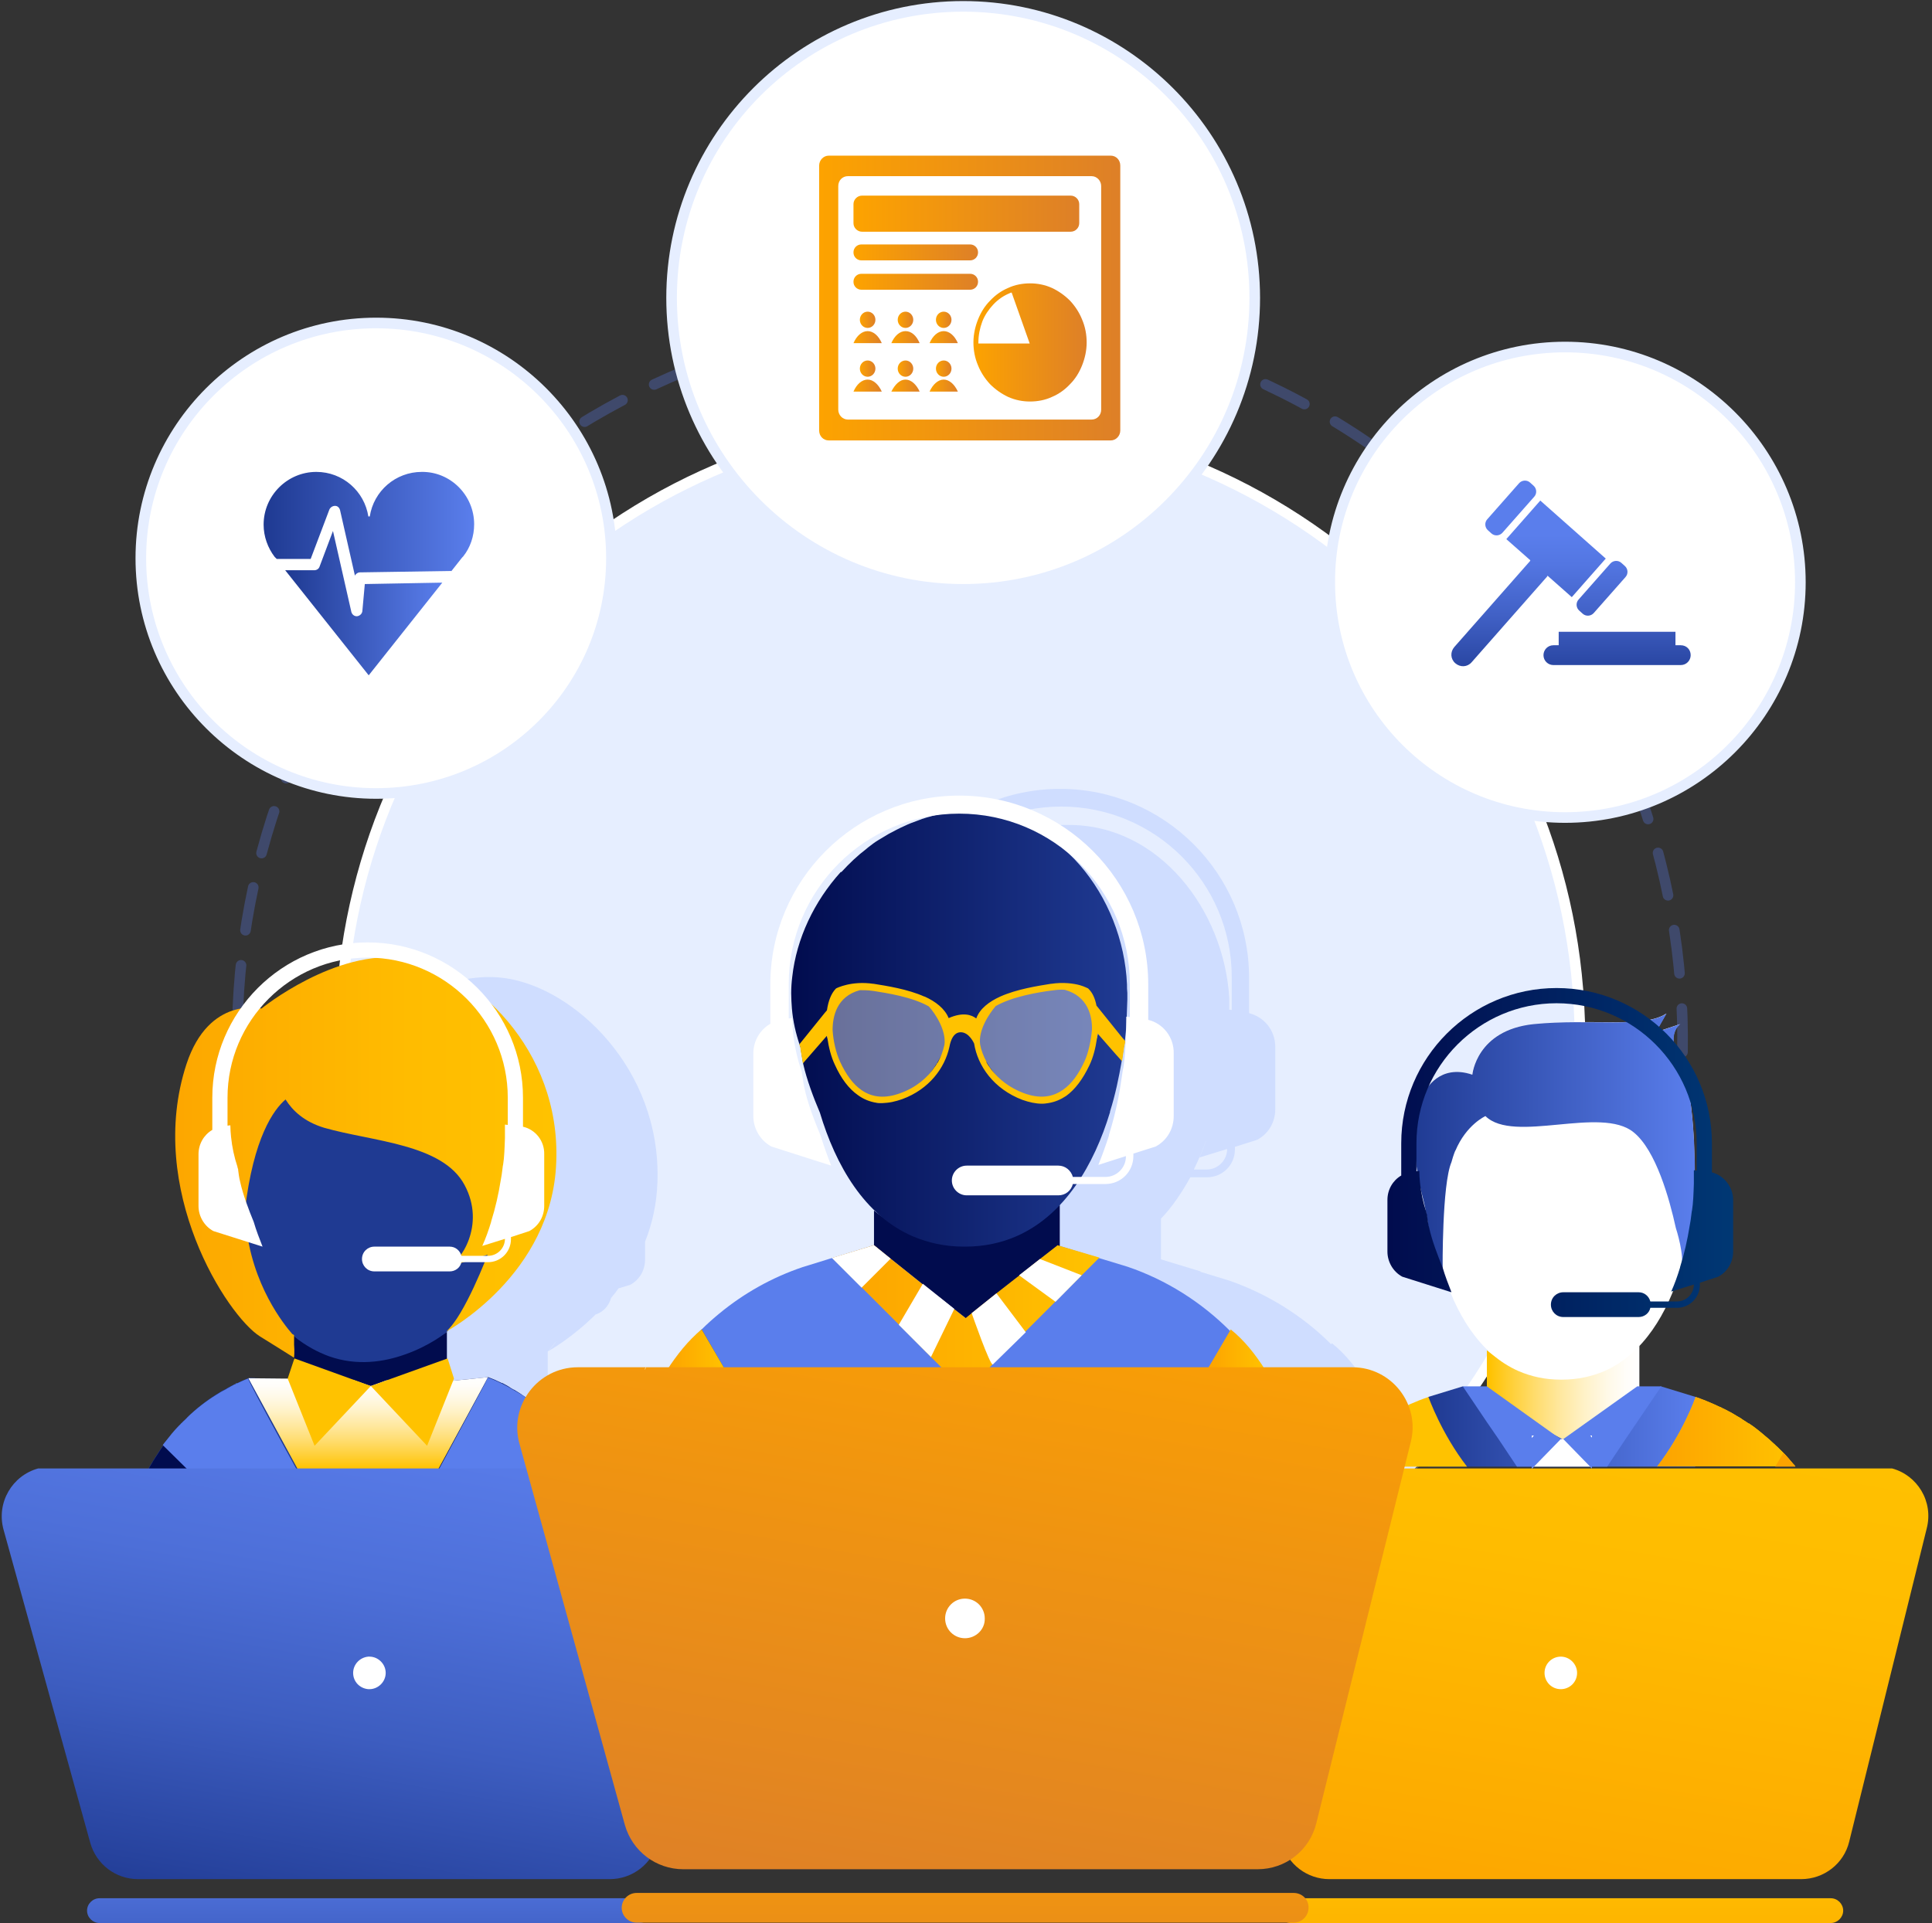 <?xml version="1.0" encoding="UTF-8"?>
<svg width="455px" height="453px" viewBox="0 0 455 453" version="1.1" xmlns="http://www.w3.org/2000/svg" xmlns:xlink="http://www.w3.org/1999/xlink">
    <rect x="0" y="0" width="455" height="453" fill="#333333" stroke="none"/>
    <!-- Generator: sketchtool 50.2 (55047) - http://www.bohemiancoding.com/sketch -->
    <title>78E277BC-10CE-4988-960B-0994336C7C98</title>
    <desc>Created with sketchtool.</desc>
    <defs>
        <linearGradient x1="0.072%" y1="49.875%" x2="100.183%" y2="49.875%" id="linearGradient-1">
            <stop stop-color="#FFC200" offset="1.543%"></stop>
            <stop stop-color="#FFCD2D" offset="13.11%"></stop>
            <stop stop-color="#FFDC6C" offset="31.07%"></stop>
            <stop stop-color="#FFE8A0" offset="48.27%"></stop>
            <stop stop-color="#FFF2C9" offset="64.21%"></stop>
            <stop stop-color="#FFF9E7" offset="78.63%"></stop>
            <stop stop-color="#FFFDF9" offset="91.04%"></stop>
            <stop stop-color="#FFFFFF" offset="100%"></stop>
        </linearGradient>
        <linearGradient x1="0.004%" y1="50.112%" x2="99.981%" y2="50.112%" id="linearGradient-2">
            <stop stop-color="#1F3A92" offset="0.608%"></stop>
            <stop stop-color="#5A7EEC" offset="100%"></stop>
        </linearGradient>
        <linearGradient x1="0.004%" y1="49.884%" x2="100.019%" y2="49.884%" id="linearGradient-3">
            <stop stop-color="#1F3A92" offset="0.608%"></stop>
            <stop stop-color="#5A7EEC" offset="100%"></stop>
        </linearGradient>
        <linearGradient x1="-0.079%" y1="50.048%" x2="99.977%" y2="50.048%" id="linearGradient-4">
            <stop stop-color="#1F3A92" offset="0.608%"></stop>
            <stop stop-color="#5A7EEC" offset="100%"></stop>
        </linearGradient>
        <linearGradient x1="0.047%" y1="49.799%" x2="99.916%" y2="49.799%" id="linearGradient-5">
            <stop stop-color="#FDA300" offset="0%"></stop>
            <stop stop-color="#FFC200" offset="98.46%"></stop>
        </linearGradient>
        <linearGradient x1="0.012%" y1="50.037%" x2="99.945%" y2="50.037%" id="linearGradient-6">
            <stop stop-color="#FDA300" offset="0%"></stop>
            <stop stop-color="#FFC200" offset="98.46%"></stop>
        </linearGradient>
        <linearGradient x1="63.046%" y1="-464.967%" x2="36.965%" y2="565.016%" id="linearGradient-7">
            <stop stop-color="#FFC200" offset="1.543%"></stop>
            <stop stop-color="#FFBC00" offset="36.44%"></stop>
            <stop stop-color="#FDAB00" offset="83.49%"></stop>
            <stop stop-color="#FDA300" offset="100%"></stop>
        </linearGradient>
        <linearGradient x1="69.47%" y1="-26.902%" x2="25.585%" y2="109.127%" id="linearGradient-8">
            <stop stop-color="#FFC200" offset="1.543%"></stop>
            <stop stop-color="#FFBC00" offset="36.44%"></stop>
            <stop stop-color="#FDAB00" offset="83.49%"></stop>
            <stop stop-color="#FDA300" offset="100%"></stop>
        </linearGradient>
        <linearGradient x1="-0.046%" y1="49.958%" x2="100.014%" y2="49.958%" id="linearGradient-9">
            <stop stop-color="#010C4E" offset="0.608%"></stop>
            <stop stop-color="#003874" offset="100%"></stop>
        </linearGradient>
        <linearGradient x1="-0.04%" y1="50.042%" x2="100.035%" y2="50.042%" id="linearGradient-10">
            <stop stop-color="#486AA6" offset="0%"></stop>
            <stop stop-color="#668BBF" offset="100%"></stop>
        </linearGradient>
        <linearGradient x1="-0.04%" y1="50.173%" x2="99.974%" y2="50.173%" id="linearGradient-11">
            <stop stop-color="#486AA6" offset="0%"></stop>
            <stop stop-color="#668BBF" offset="100%"></stop>
        </linearGradient>
        <linearGradient x1="0.106%" y1="50.129%" x2="100.075%" y2="50.129%" id="linearGradient-12">
            <stop stop-color="#010C4E" offset="0%"></stop>
            <stop stop-color="#1F3A92" offset="98.46%"></stop>
        </linearGradient>
        <linearGradient x1="-0.047%" y1="50.015%" x2="99.931%" y2="50.015%" id="linearGradient-13">
            <stop stop-color="#010C4E" offset="0%"></stop>
            <stop stop-color="#1F3A92" offset="98.46%"></stop>
        </linearGradient>
        <linearGradient x1="50.25%" y1="100.137%" x2="50.25%" y2="0.016%" id="linearGradient-14">
            <stop stop-color="#FFC200" offset="1.543%"></stop>
            <stop stop-color="#FFCD2D" offset="13.11%"></stop>
            <stop stop-color="#FFDC6C" offset="31.07%"></stop>
            <stop stop-color="#FFE8A0" offset="48.27%"></stop>
            <stop stop-color="#FFF2C9" offset="64.21%"></stop>
            <stop stop-color="#FFF9E7" offset="78.63%"></stop>
            <stop stop-color="#FFFDF9" offset="91.04%"></stop>
            <stop stop-color="#FFFFFF" offset="100%"></stop>
        </linearGradient>
        <linearGradient x1="49.974%" y1="100.142%" x2="49.974%" y2="0.138%" id="linearGradient-15">
            <stop stop-color="#FFC200" offset="1.543%"></stop>
            <stop stop-color="#FFCD2D" offset="13.11%"></stop>
            <stop stop-color="#FFDC6C" offset="31.07%"></stop>
            <stop stop-color="#FFE8A0" offset="48.27%"></stop>
            <stop stop-color="#FFF2C9" offset="64.21%"></stop>
            <stop stop-color="#FFF9E7" offset="78.63%"></stop>
            <stop stop-color="#FFFDF9" offset="91.04%"></stop>
            <stop stop-color="#FFFFFF" offset="100%"></stop>
        </linearGradient>
        <linearGradient x1="-0.011%" y1="50.093%" x2="100.164%" y2="50.093%" id="linearGradient-16">
            <stop stop-color="#FDA300" offset="0%"></stop>
            <stop stop-color="#FDAB00" offset="16.51%"></stop>
            <stop stop-color="#FFBC00" offset="63.56%"></stop>
            <stop stop-color="#FFC200" offset="98.46%"></stop>
        </linearGradient>
        <linearGradient x1="63.024%" y1="-464.967%" x2="36.942%" y2="565.016%" id="linearGradient-17">
            <stop stop-color="#5A7EEC" offset="0%"></stop>
            <stop stop-color="#577AE7" offset="18.64%"></stop>
            <stop stop-color="#4D6FD8" offset="41.18%"></stop>
            <stop stop-color="#3D5DC0" offset="65.74%"></stop>
            <stop stop-color="#27439E" offset="91.58%"></stop>
            <stop stop-color="#1F3A92" offset="99.39%"></stop>
        </linearGradient>
        <linearGradient x1="69.453%" y1="-26.9%" x2="25.569%" y2="109.128%" id="linearGradient-18">
            <stop stop-color="#5A7EEC" offset="0%"></stop>
            <stop stop-color="#577AE7" offset="18.64%"></stop>
            <stop stop-color="#4D6FD8" offset="41.18%"></stop>
            <stop stop-color="#3D5DC0" offset="65.74%"></stop>
            <stop stop-color="#27439E" offset="91.58%"></stop>
            <stop stop-color="#1F3A92" offset="99.39%"></stop>
        </linearGradient>
        <linearGradient x1="0.053%" y1="49.704%" x2="100.193%" y2="49.704%" id="linearGradient-19">
            <stop stop-color="#010C4E" offset="0%"></stop>
            <stop stop-color="#1F3A92" offset="98.46%"></stop>
        </linearGradient>
        <linearGradient x1="0.03%" y1="49.96%" x2="100.093%" y2="49.96%" id="linearGradient-20">
            <stop stop-color="#010C4E" offset="0%"></stop>
            <stop stop-color="#1F3A92" offset="98.46%"></stop>
        </linearGradient>
        <linearGradient x1="-0.115%" y1="49.981%" x2="99.713%" y2="49.981%" id="linearGradient-21">
            <stop stop-color="#010C4E" offset="0%"></stop>
            <stop stop-color="#1F3A92" offset="98.46%"></stop>
        </linearGradient>
        <linearGradient x1="0.051%" y1="49.974%" x2="99.981%" y2="49.974%" id="linearGradient-22">
            <stop stop-color="#010C4E" offset="0%"></stop>
            <stop stop-color="#1F3A92" offset="98.46%"></stop>
        </linearGradient>
        <linearGradient x1="-0.106%" y1="49.952%" x2="99.927%" y2="49.952%" id="linearGradient-23">
            <stop stop-color="#010C4E" offset="0%"></stop>
            <stop stop-color="#1F3A92" offset="98.46%"></stop>
        </linearGradient>
        <linearGradient x1="-0.069%" y1="49.992%" x2="100.032%" y2="49.992%" id="linearGradient-24">
            <stop stop-color="#FDA300" offset="0%"></stop>
            <stop stop-color="#FFC200" offset="98.46%"></stop>
        </linearGradient>
        <linearGradient x1="-0.229%" y1="49.981%" x2="99.716%" y2="49.981%" id="linearGradient-25">
            <stop stop-color="#FDA300" offset="0%"></stop>
            <stop stop-color="#FFC200" offset="98.46%"></stop>
        </linearGradient>
        <linearGradient x1="-0.153%" y1="49.529%" x2="99.979%" y2="49.529%" id="linearGradient-26">
            <stop stop-color="#FDA300" offset="0%"></stop>
            <stop stop-color="#FFC200" offset="98.46%"></stop>
        </linearGradient>
        <linearGradient x1="0.042%" y1="49.981%" x2="99.986%" y2="49.981%" id="linearGradient-27">
            <stop stop-color="#FDA300" offset="0%"></stop>
            <stop stop-color="#FFC200" offset="98.46%"></stop>
        </linearGradient>
        <linearGradient x1="-0.095%" y1="48.702%" x2="100.067%" y2="48.702%" id="linearGradient-28">
            <stop stop-color="#FDA300" offset="0%"></stop>
            <stop stop-color="#FFC200" offset="98.46%"></stop>
        </linearGradient>
        <linearGradient x1="63.049%" y1="-471.982%" x2="36.94%" y2="573.018%" id="linearGradient-29">
            <stop stop-color="#FDA300" offset="0%"></stop>
            <stop stop-color="#DE8027" offset="98.46%"></stop>
        </linearGradient>
        <linearGradient x1="69.465%" y1="-26.339%" x2="25.595%" y2="109.165%" id="linearGradient-30">
            <stop stop-color="#FDA300" offset="0%"></stop>
            <stop stop-color="#DE8027" offset="98.46%"></stop>
        </linearGradient>
        <linearGradient x1="0.033%" y1="49.946%" x2="100.016%" y2="49.946%" id="linearGradient-31">
            <stop stop-color="#FDA300" offset="0%"></stop>
            <stop stop-color="#DE8027" offset="98.46%"></stop>
        </linearGradient>
        <linearGradient x1="-0.102%" y1="49.895%" x2="99.806%" y2="49.895%" id="linearGradient-32">
            <stop stop-color="#FDA300" offset="0%"></stop>
            <stop stop-color="#DE8027" offset="98.46%"></stop>
        </linearGradient>
        <linearGradient x1="0.061%" y1="50.589%" x2="99.314%" y2="50.589%" id="linearGradient-33">
            <stop stop-color="#FDA300" offset="0%"></stop>
            <stop stop-color="#DE8027" offset="98.46%"></stop>
        </linearGradient>
        <linearGradient x1="0.049%" y1="49.547%" x2="99.608%" y2="49.547%" id="linearGradient-34">
            <stop stop-color="#FDA300" offset="0%"></stop>
            <stop stop-color="#DE8027" offset="98.46%"></stop>
        </linearGradient>
        <linearGradient x1="1.084%" y1="50.589%" x2="100.336%" y2="50.589%" id="linearGradient-35">
            <stop stop-color="#FDA300" offset="0%"></stop>
            <stop stop-color="#DE8027" offset="98.46%"></stop>
        </linearGradient>
        <linearGradient x1="0.613%" y1="49.547%" x2="100.17%" y2="49.547%" id="linearGradient-36">
            <stop stop-color="#FDA300" offset="0%"></stop>
            <stop stop-color="#DE8027" offset="98.46%"></stop>
        </linearGradient>
        <linearGradient x1="-0.166%" y1="50.589%" x2="99.086%" y2="50.589%" id="linearGradient-37">
            <stop stop-color="#FDA300" offset="0%"></stop>
            <stop stop-color="#DE8027" offset="98.46%"></stop>
        </linearGradient>
        <linearGradient x1="-0.075%" y1="49.547%" x2="99.483%" y2="49.547%" id="linearGradient-38">
            <stop stop-color="#FDA300" offset="0%"></stop>
            <stop stop-color="#DE8027" offset="98.46%"></stop>
        </linearGradient>
        <linearGradient x1="0.061%" y1="49.1%" x2="99.314%" y2="49.1%" id="linearGradient-39">
            <stop stop-color="#FDA300" offset="0%"></stop>
            <stop stop-color="#DE8027" offset="98.46%"></stop>
        </linearGradient>
        <linearGradient x1="0.049%" y1="50.474%" x2="99.608%" y2="50.474%" id="linearGradient-40">
            <stop stop-color="#FDA300" offset="0%"></stop>
            <stop stop-color="#DE8027" offset="98.46%"></stop>
        </linearGradient>
        <linearGradient x1="1.084%" y1="49.1%" x2="100.336%" y2="49.1%" id="linearGradient-41">
            <stop stop-color="#FDA300" offset="0%"></stop>
            <stop stop-color="#DE8027" offset="98.46%"></stop>
        </linearGradient>
        <linearGradient x1="0.613%" y1="50.474%" x2="100.17%" y2="50.474%" id="linearGradient-42">
            <stop stop-color="#FDA300" offset="0%"></stop>
            <stop stop-color="#DE8027" offset="98.46%"></stop>
        </linearGradient>
        <linearGradient x1="-0.166%" y1="49.1%" x2="99.086%" y2="49.1%" id="linearGradient-43">
            <stop stop-color="#FDA300" offset="0%"></stop>
            <stop stop-color="#DE8027" offset="98.46%"></stop>
        </linearGradient>
        <linearGradient x1="-0.075%" y1="50.474%" x2="99.483%" y2="50.474%" id="linearGradient-44">
            <stop stop-color="#FDA300" offset="0%"></stop>
            <stop stop-color="#DE8027" offset="98.46%"></stop>
        </linearGradient>
        <linearGradient x1="0.006%" y1="50.196%" x2="99.9%" y2="50.196%" id="linearGradient-45">
            <stop stop-color="#FDA300" offset="0%"></stop>
            <stop stop-color="#DE8027" offset="98.46%"></stop>
        </linearGradient>
        <linearGradient x1="0.011%" y1="50.622%" x2="100.013%" y2="50.622%" id="linearGradient-46">
            <stop stop-color="#FDA300" offset="0%"></stop>
            <stop stop-color="#DE8027" offset="98.46%"></stop>
        </linearGradient>
        <linearGradient x1="0.011%" y1="49.673%" x2="100.013%" y2="49.673%" id="linearGradient-47">
            <stop stop-color="#FDA300" offset="0%"></stop>
            <stop stop-color="#DE8027" offset="98.46%"></stop>
        </linearGradient>
        <linearGradient x1="-0.026%" y1="49.897%" x2="99.981%" y2="49.897%" id="linearGradient-48">
            <stop stop-color="#1F3A92" offset="0.608%"></stop>
            <stop stop-color="#5A7EEC" offset="100%"></stop>
        </linearGradient>
        <linearGradient x1="-0.175%" y1="49.935%" x2="99.957%" y2="49.935%" id="linearGradient-49">
            <stop stop-color="#1F3A92" offset="0.608%"></stop>
            <stop stop-color="#5A7EEC" offset="100%"></stop>
        </linearGradient>
        <linearGradient x1="49.894%" y1="113.781%" x2="49.894%" y2="20.564%" id="linearGradient-50">
            <stop stop-color="#1F3A92" offset="0.608%"></stop>
            <stop stop-color="#24409A" offset="7.224%"></stop>
            <stop stop-color="#4161C6" offset="48.88%"></stop>
            <stop stop-color="#5376E2" offset="81.18%"></stop>
            <stop stop-color="#5A7EEC" offset="100%"></stop>
        </linearGradient>
        <linearGradient x1="49.734%" y1="233.951%" x2="49.734%" y2="-47.964%" id="linearGradient-51">
            <stop stop-color="#1F3A92" offset="0.608%"></stop>
            <stop stop-color="#24409A" offset="7.224%"></stop>
            <stop stop-color="#4161C6" offset="48.88%"></stop>
            <stop stop-color="#5376E2" offset="81.18%"></stop>
            <stop stop-color="#5A7EEC" offset="100%"></stop>
        </linearGradient>
        <linearGradient x1="50.118%" y1="380.545%" x2="50.118%" y2="98.63%" id="linearGradient-52">
            <stop stop-color="#1F3A92" offset="0.608%"></stop>
            <stop stop-color="#24409A" offset="7.224%"></stop>
            <stop stop-color="#4161C6" offset="48.88%"></stop>
            <stop stop-color="#5376E2" offset="81.18%"></stop>
            <stop stop-color="#5A7EEC" offset="100%"></stop>
        </linearGradient>
        <linearGradient x1="49.986%" y1="172.177%" x2="49.986%" y2="-292.231%" id="linearGradient-53">
            <stop stop-color="#1F3A92" offset="0.608%"></stop>
            <stop stop-color="#24409A" offset="7.224%"></stop>
            <stop stop-color="#4161C6" offset="48.88%"></stop>
            <stop stop-color="#5376E2" offset="81.18%"></stop>
            <stop stop-color="#5A7EEC" offset="100%"></stop>
        </linearGradient>
    </defs>
    <g id="Page-1" stroke="none" stroke-width="1" fill="none" fill-rule="evenodd">
        <g id="51-Language---Dari" transform="translate(-148, -1897)">
            <g id="Section-2" transform="translate(139, 1852)">
                <g id="img-dari-2" transform="translate(0, 45)">
                    <g id="Group" transform="translate(87.5, 97.5)" fill-rule="nonzero">
                        <path d="M147.583,293.333 C112.333,293.333 78.333,280.667 51.833,257.583 C49,255.167 46.25,252.5 43.583,249.833 C16.5,222.333 1.667,186 1.667,147.417 C1.667,144.917 1.75,142.417 1.833,140 C5.75,62.333 69.75,1.417 147.583,1.417 C185.75,1.417 221.833,16 249.167,42.583 C276.5,69.083 292.167,104.583 293.417,142.5 C293.5,144.083 293.5,145.583 293.5,146.833 L293.5,147.417 C293.5,150.5 293.417,153.5 293.25,156.583 C292.167,174 288.083,190.833 281,206.667 C276.75,216.167 271.5,225.25 265.333,233.583 C252.083,251.75 234.5,266.75 214.583,277.083 C194.083,287.667 170.917,293.333 147.583,293.333 Z" id="Shape" fill="#E6EEFF"></path>
                        <path d="M147.583,2.667 C225.917,2.667 289.667,64.917 292.25,142.583 C292.333,144 292.333,145.417 292.333,146.833 L292.333,147.333 C292.333,150.333 292.25,153.417 292.083,156.417 C292.083,156.417 292.083,156.417 292.083,156.417 C291,174 286.75,190.75 279.917,206.083 C275.667,215.583 270.5,224.5 264.417,232.833 C238.083,268.75 195.583,292.083 147.583,292.083 C111.25,292.083 78.083,278.667 52.667,256.583 C49.833,254.083 47.083,251.5 44.5,248.833 C18.75,222.75 2.917,186.917 2.917,147.333 C2.917,144.833 3,142.417 3.083,140 C6.833,63.5 70.083,2.667 147.583,2.667 Z M147.583,0.167 C109.583,0.167 73.5,14.583 46,40.833 C18.583,67 2.5,102.167 0.583,139.917 C0.417,142.417 0.417,144.917 0.417,147.417 C0.417,186.333 15.417,223 42.75,250.667 C45.5,253.417 48.25,256.083 51.083,258.5 C77.833,281.75 112.167,294.583 147.667,294.583 C171.167,294.583 194.583,288.917 215.333,278.167 C235.417,267.75 253.083,252.583 266.5,234.333 C272.667,225.833 278,216.75 282.25,207.167 C289.333,191.167 293.5,174.167 294.583,156.667 L294.583,156.583 C294.75,153.583 294.833,150.5 294.833,147.417 L294.833,146.917 C294.833,145.167 294.833,143.833 294.75,142.583 C293.5,104.333 277.667,68.5 250.083,41.75 C222.417,14.917 186,0.167 147.583,0.167 Z" id="Shape" fill="#FFFFFF"></path>
                    </g>
                    <path d="M235.071,414.95 C329.054,414.95 405.243,338.761 405.243,244.778 C405.243,150.796 329.054,74.607 235.071,74.607 C141.088,74.607 64.9,150.796 64.9,244.778 C64.9,338.761 141.088,414.95 235.071,414.95 Z" id="Oval" stroke="#5A7EEC" stroke-width="2.5" opacity="0.3" stroke-linecap="round" stroke-dasharray="10.249,8.334" transform="translate(235.071, 244.778) rotate(-57.691) translate(-235.071, -244.778) "></path>
                    <g id="Group" opacity="0.3" transform="translate(90, 185.833)" fill="#99B6FF" fill-rule="nonzero">
                        <path d="M280,74.583 C282.333,70 285.667,66.083 289.833,63.083 C289.833,61.667 289.833,60.25 289.75,58.833 C279.583,65.333 272.833,76.75 272.833,89.667 L272.833,97.25 C270.833,98.417 269.583,100.583 269.583,103 L269.583,115.167 C269.583,117.583 270.917,119.917 273.083,121.083 L277.417,122.5 C284.25,107.167 288.5,90.417 289.583,72.833 C289.583,72.917 289.583,72.917 289.583,72.917 C284.667,71.167 281.583,72.917 280,74.583 Z M276.333,96.167 L276.333,94.333 C276.417,95 276.5,95.583 276.583,96.167 L276.333,96.167 Z M278.667,105.833 C278,103.75 277.5,101.583 277.25,99.333 C277.417,100 277.5,100.583 277.667,101.167 C278.083,102.667 278.417,104.333 278.667,105.833 C278.667,105.917 278.667,105.917 278.667,105.833 Z M78.917,149 C76,149 73.333,149.833 71.083,151.333 C70.833,151.083 70.583,150.917 70.333,150.667 C70.167,150.583 70.083,150.417 69.917,150.333 C69.333,149.833 68.667,149.333 68.083,148.917 C68,148.833 68,148.833 67.917,148.833 C67.333,148.417 66.667,147.917 66,147.5 C65.917,147.417 65.833,147.417 65.75,147.333 C65.083,146.917 64.333,146.417 63.667,146 C63.667,146 63.667,146 63.583,146 C63.333,145.833 63,145.667 62.75,145.5 C62.75,145.5 62.667,145.5 62.667,145.417 C62.167,145.167 61.667,144.917 61.167,144.667 L61.167,144.417 L60.833,144.417 C59.833,143.917 58.75,143.417 57.75,143.083 L57.667,143.083 C57.667,143.083 57.667,143.083 57.667,143.083 L49.5,143.917 L49.667,143.417 L48.083,138.583 L48,138.583 L48,132.5 C48,132.5 48,132.5 48,132.5 C48,132.5 48,132.5 48,132.5 C48,132.5 48,132.5 48,132.5 C48.75,131.75 49.417,130.833 50.083,130 C49.417,131 48.667,131.917 48,132.5 C48.417,132.333 53.583,129.417 59.25,123.833 C61.083,123.25 62.417,121.75 62.917,119.917 C63.5,119.25 64.083,118.5 64.667,117.667 L67.417,116.833 C69.583,115.667 70.917,113.417 70.917,110.917 L70.917,106.667 C72.583,102.5 73.667,97.833 73.833,92.583 C74.75,65.917 54.167,46.833 37.917,44.583 C21.667,42.25 4.25,56.417 4.25,56.417 C4.25,56.417 2.667,56 0.417,56.25 C0.333,58.667 0.25,61.167 0.25,63.583 C0.25,103.167 16.083,139 41.833,165.083 L64.667,165.083 C64.75,165.75 64.833,166.417 65.083,167 L66.667,172.75 L50,172.75 C75.417,194.833 108.583,208.25 144.917,208.25 C192.917,208.25 235.417,184.917 261.75,149 C261.583,149 261.333,149 261.167,149 L78.917,149 Z" id="Shape"></path>
                        <path d="M232.667,130.583 L232.5,130.833 C225.833,124.167 217.583,119 208.5,115.833 L201.667,113.75 L201.75,113.667 L192.417,110.833 L192.417,101.25 C192.417,101.25 192.417,101.25 192.333,101.333 C195.083,98.5 197.333,95.083 199.333,91.5 L203.25,91.5 C206.917,91.5 209.833,88.583 209.833,84.917 L209.833,84.333 L215.083,82.667 C217.75,81.25 219.333,78.5 219.333,75.5 L219.333,60.75 C219.333,56.917 216.75,53.75 213.167,52.833 L213.167,44.5 C213.167,19.917 193.167,5.68434189e-14 168.667,5.68434189e-14 C144.083,5.68434189e-14 124.167,20 124.167,44.5 L124.167,53.75 C121.75,55.167 120.167,57.75 120.167,60.75 L120.167,75.5 C120.167,78.5 121.833,81.25 124.417,82.667 L138.5,87.167 C137.917,85.667 137.333,84.167 136.833,82.667 C139.583,90.667 143.75,98.167 149.667,103.5 C149.333,103.25 148.917,103 148.583,102.667 L148.583,110.833 L138.75,113.833 L131.75,116 C131.75,116 131.75,116 131.75,116 C124.583,118.5 117.917,122.167 112.167,126.917 C110.75,128.083 109.333,129.333 108,130.667 C104.833,133.167 102.083,136.667 99.833,140.25 L240.833,140.25 C238.583,136.583 235.833,133.083 232.667,130.583 Z M208,84.833 C208,87.5 205.833,89.667 203.167,89.667 L200.167,89.667 C201.333,87.25 202.417,84.75 203.25,82.167 C202.75,83.75 202.167,85.333 201.5,86.833 L208,84.833 Z M203.917,80.25 C203.917,80.167 204,80.083 204,80 C204,80.083 203.917,80.167 203.917,80.25 Z M131.25,64.25 C131.167,64.083 131.167,63.917 131.083,63.833 C131.167,63.917 131.25,64.083 131.25,64.25 C131.25,64.25 131.333,64.25 131.25,64.25 C131.25,64.25 131.25,64.25 131.25,64.25 Z M133.25,72.583 C134,74.917 135,77.25 135.833,79.333 C135.833,79.333 135.833,79.333 135.833,79.333 C135.833,79.333 135.833,79.333 135.833,79.333 C135.917,79.5 135.917,79.667 136,79.833 C135,77.667 134,75.083 133.25,72.583 Z M170.917,8.5 L170.75,8.5 C170.417,8.5 170.083,8.5 169.75,8.5 C169.667,8.5 169.583,8.5 169.5,8.5 C169.167,8.5 168.75,8.5 168.417,8.583 C165.583,8.75 162.75,9.333 160,10.167 C159.583,10.333 159.083,10.5 158.667,10.667 C157.75,11 156.833,11.333 156,11.75 C154.667,12.333 153.417,13 152.167,13.667 C151.333,14.167 150.5,14.667 149.667,15.167 C148.833,15.667 148.083,16.25 147.333,16.833 C147.167,17 147,17.083 146.833,17.25 C146.833,17.25 146.833,17.25 146.833,17.25 C144.75,18.833 142.833,20.667 141.083,22.667 C141.083,22.667 141.083,22.667 141.083,22.667 C141,22.667 141,22.667 140.917,22.667 C134.667,29.583 130.5,38.333 129.5,47.333 C129.333,48.667 129.333,49.917 129.333,51.25 C129.333,51.583 129.333,52 129.333,52.333 L128.75,52.417 L128.75,44.333 C128.75,22.167 146.75,4.167 168.917,4.167 C191.083,4.167 209.083,22.167 209.083,44.333 L209.083,52.083 L208.5,52 C208.5,51.75 208.5,51.5 208.5,51.25 C208.5,50.583 208.5,49.917 208.5,49.333 L208.5,49.25 C207.25,28.5 192,8.583 170.917,8.5 Z" id="Shape"></path>
                    </g>
                    <g id="Group" transform="translate(289.167, 238.333)" fill-rule="nonzero">
                        <g transform="translate(20.833, 0)">
                            <path d="M49.167,79.75 L49.167,100.75 L85.084,100.75 L85.084,78.667 C85.167,78.667 66.667,93.833 49.167,79.75 Z" id="Shape" fill="url(#linearGradient-1)"></path>
                            <polygon id="Shape" fill="url(#linearGradient-2)" points="98.25 114.833 98.167 133.333 35.333 133.333 35.333 114.833"></polygon>
                            <path d="M98.333,90.75 L98.25,107.167 L73.917,107.167 L73.917,107.583 L73.5,107.167 L60.25,107.167 L59.75,107.667 L59.75,107.167 L35.333,107.167 L35.333,90.75 L43.5,88.25 L49.167,91.25 L64.917,99.583 L67.083,100.75 L85.083,91 L90.167,88.25 L98.333,90.75 C98.333,90.75 98.333,90.75 98.333,90.75 Z" id="Shape" fill="url(#linearGradient-3)"></path>
                            <polygon id="Shape" fill="#FFFFFF" points="73.917 120.75 66.917 126.75 66.917 126.833 66.833 126.833 66.75 126.833 66.75 126.75 66.583 126.583 59.75 120.75 60.083 120.083 63 114.833 70.667 114.833 73.417 119.75"></polygon>
                            <polygon id="Shape" fill="#FFFFFF" points="73.917 100.667 73.917 107.583 73.5 107.167 60.25 107.167 59.75 107.667 59.75 100.667"></polygon>
                            <g id="Shape">
                                <path d="M94.667,11.667 C91.167,5.417 94.5,3 94.667,2.917 L88.917,4.833 L91.417,0.417 C86.167,4 73.583,1.5 60.083,2.917 C46.667,4.25 45.667,14.833 45.667,14.833 C37.833,12.167 34.667,18.583 34.667,18.583 C30.583,26.917 32.333,37.417 33.833,43.167 C34.417,45.333 34.833,47.5 35.167,49.667 C35.583,53 37.25,57.333 38.667,60.667 C38.667,60.667 38.667,60.667 38.667,60.667 C38.667,60.667 38.667,60.667 38.667,60.667 C41.75,70.917 47.333,80.583 56.667,84.667 C59.583,85.917 62.833,86.667 66.583,86.667 L66.833,86.667 C70.583,86.667 73.833,85.917 76.833,84.667 C86.083,80.583 91.75,70.917 94.833,60.667 C94.833,60.583 94.833,60.583 94.833,60.583 C96.083,56.417 97,52.083 97.5,48.083 C97.583,47.917 97.583,47.667 97.583,47.417 C97.833,45.917 98,43.5 98.083,40.75 C98.083,40.083 98.083,39.417 98.083,38.833 L98.083,38.333 C98.167,28.833 97.167,16.167 94.667,11.667 Z" fill="#FFFFFF"></path>
                                <path d="M11.917,107.167 C13.167,105.667 14.5,104.167 15.917,102.833 C17,101.75 18.167,100.75 19.333,99.75 C24.083,95.833 29.5,92.75 35.417,90.75 C35.417,90.75 35.417,90.75 35.417,90.75 C35.5,91 38.5,99.417 44.5,107.167 L11.917,107.167 Z" fill="#FFC200"></path>
                                <path d="M89.25,107.167 C95.25,99.417 98.25,91.083 98.333,90.75 C98.333,90.75 98.333,90.75 98.333,90.75 C98.75,90.917 99.167,91 99.5,91.167 C99.75,91.25 99.917,91.333 100.167,91.417 C100.417,91.5 100.75,91.667 101,91.75 C101.583,92 102.167,92.25 102.75,92.5 C103.167,92.667 103.583,92.917 104,93.083 C104,93.083 104.083,93.083 104.083,93.083 C104.5,93.333 104.917,93.5 105.417,93.75 C105.833,94 106.25,94.167 106.667,94.417 C106.75,94.417 106.833,94.5 106.833,94.5 C107.25,94.75 107.667,95 108.083,95.25 C108.5,95.5 109,95.75 109.417,96.083 C109.833,96.333 110.167,96.583 110.583,96.833 C110.667,96.917 110.75,97 110.917,97 C111.25,97.25 111.667,97.5 112,97.75 C112.333,98 112.75,98.333 113.083,98.583 C113.417,98.833 113.667,99.083 114,99.333 C114.167,99.5 114.417,99.667 114.583,99.833 C114.917,100.083 115.25,100.417 115.583,100.667 C115.917,101 116.333,101.333 116.667,101.667 C117,101.917 117.25,102.25 117.583,102.5 C117.75,102.667 117.917,102.833 118.083,103 C118.333,103.25 118.667,103.583 118.917,103.833 C118.917,103.833 118.917,103.833 118.917,103.833 C119.25,104.167 119.667,104.583 120,105 C120,105 120.083,105.083 120.083,105.083 C120.25,105.25 120.417,105.5 120.583,105.667 C120.75,105.833 120.917,106.083 121.083,106.25 C121.25,106.5 121.5,106.667 121.667,106.917 C121.75,107 121.75,107 121.833,107.083 L89.25,107.083 L89.25,107.167 Z" fill="#FFC200"></path>
                                <path d="M132.917,133.333 L0.75,133.333 C1.583,126.083 3.75,120 6.583,114.833 L52,114.833 C53.083,115.667 54.25,116.417 55.417,117.083 C55.417,117.083 57.333,118.5 60,120.083 C61.917,121.167 64.25,122.333 66.5,122.917 C66.5,122.917 69.667,121.583 73.333,119.75 C74.917,118.917 76.667,118 78.25,117.083 L78.083,117.083 C79.25,116.417 80.417,115.667 81.5,114.833 L126.917,114.833 C127.167,115.333 127.5,115.833 127.75,116.333 C127.917,116.583 128,116.833 128.083,117.083 L128.167,117.083 C130.5,121.75 132.167,127.167 132.917,133.333 Z" fill="#FFC200"></path>
                            </g>
                            <path d="M98.167,38.25 L98.167,38.75 C98.167,39.417 98.167,40 98.167,40.667 C98.083,43.417 97.917,45.833 97.667,47.333 C97.667,47.583 97.583,47.75 97.583,48 C97.083,52.083 96.25,56.333 94.917,60.5 C95.833,57.583 93.75,51.167 93.667,50.917 C93.667,50.917 93.667,50.917 93.667,50.917 C92.167,44.083 89,32.667 83.75,28.417 C76.083,22.083 55.5,31.167 48.833,24.583 C48.833,24.583 44.333,26.583 41.75,32.75 L41.75,32.667 C41.75,32.667 41.333,33.583 40.833,35.417 C40.833,35.417 40.833,35.417 40.833,35.417 C38.583,40.667 38.75,60.667 38.75,60.667 C37.333,57.333 35.667,53 35.25,49.667 C34.917,47.5 34.5,45.333 33.917,43.167 C32.417,37.417 30.667,26.917 34.75,18.583 C34.75,18.583 37.917,12.167 45.75,14.833 C45.75,14.833 46.667,4.333 60.167,2.917 C73.667,1.583 86.25,4 91.5,0.417 L89,4.833 L94.75,2.917 C94.583,3 91.25,5.417 94.75,11.667 C97.167,16.167 98.167,28.833 98.167,38.25 Z" id="Shape" fill="url(#linearGradient-4)"></path>
                            <polygon id="Shape" fill="#5A7EEC" points="66.583 100.667 60.25 107.167 59.75 107.667 59.75 107.167 56.25 107.167 51.917 100.667 49.167 96.667 43.5 88.25 49.167 88.25 65 99.583"></polygon>
                            <polygon id="Shape" fill="#5A7EEC" points="90.25 88.25 85.167 95.75 81.833 100.667 77.5 107.167 73.917 107.167 73.917 107.583 73.5 107.167 67.167 100.667 84.583 88.25"></polygon>
                            <rect id="Rectangle-path" fill="#FFC200" x="0.75" y="133.333" width="132.167" height="47.5"></rect>
                            <path d="M89.25,107.167 C95.25,99.417 98.25,91.083 98.333,90.75 C98.333,90.75 98.333,90.75 98.333,90.75 C98.75,90.917 99.167,91 99.5,91.167 C99.75,91.25 99.917,91.333 100.167,91.417 C100.417,91.5 100.75,91.667 101,91.75 C101.583,92 102.167,92.25 102.75,92.5 C103.167,92.667 103.583,92.917 104,93.083 C104,93.083 104.083,93.083 104.083,93.083 C104.5,93.333 104.917,93.5 105.417,93.75 C105.833,94 106.25,94.167 106.667,94.417 C106.75,94.417 106.833,94.5 106.833,94.5 C107.25,94.75 107.667,95 108.083,95.25 C108.5,95.5 109,95.75 109.417,96.083 C109.833,96.333 110.167,96.583 110.583,96.833 C110.667,96.917 110.75,97 110.917,97 C111.25,97.25 111.667,97.5 112,97.75 C112.333,98 112.75,98.333 113.083,98.583 C113.417,98.833 113.667,99.083 114,99.333 C114.167,99.5 114.417,99.667 114.583,99.833 C114.917,100.083 115.25,100.417 115.583,100.667 C115.917,101 116.333,101.333 116.667,101.667 C117,101.917 117.25,102.25 117.583,102.5 C117.75,102.667 117.917,102.833 118.083,103 C118.333,103.25 118.667,103.583 118.917,103.833 C118.917,103.833 118.917,103.833 118.917,103.833 C119.25,104.167 119.667,104.583 120,105 C120,105 120.083,105.083 120.083,105.083 C120.25,105.25 120.417,105.5 120.583,105.667 C120.75,105.833 120.917,106.083 121.083,106.25 C121.25,106.5 121.5,106.667 121.667,106.917 C121.75,107 121.75,107 121.833,107.083 L89.25,107.083 L89.25,107.167 Z" id="Shape" fill="url(#linearGradient-5)"></path>
                            <path d="M127.833,116.417 L127.833,180.833 L66.583,180.833 L66.583,122.917 C66.583,122.917 69.75,121.583 73.417,119.75 C75,118.917 76.75,118 78.333,117.083 L78.167,117.083 C79.333,116.417 80.5,115.667 81.583,114.833 L127,114.833 C127.25,115.333 127.583,115.833 127.833,116.417 Z" id="Shape" fill="url(#linearGradient-6)"></path>
                            <path d="M121.833,107.167 L117.083,107.167 L119,103.917 C119,103.917 119,103.917 119,103.917 C119.333,104.25 119.75,104.667 120.083,105.083 C120.083,105.083 120.167,105.167 120.167,105.167 C120.333,105.333 120.5,105.583 120.667,105.75 C120.833,105.917 121,106.167 121.167,106.333 C121.333,106.583 121.583,106.75 121.75,107 C121.75,107 121.75,107.083 121.833,107.167 Z" id="Shape" fill="#FDA300"></path>
                            <path d="M132.917,133.333 L132.917,180.833 L108.5,180.833 L108.5,121.75 L112.5,114.833 L126.917,114.833 C127.167,115.333 127.5,115.833 127.75,116.333 C127.917,116.583 128,116.833 128.083,117.083 L128.167,117.083 C130.5,121.75 132.167,127.167 132.917,133.333 Z" id="Shape" fill="#FDA300"></path>
                            <path d="M18.417,107.167 L11.917,107.167 C13.167,105.667 14.5,104.167 15.917,102.833 L18.417,107.167 Z" id="Shape" fill="#FDA300"></path>
                            <path d="M27,121.75 L27,180.833 L0.833,180.833 L0.833,133.333 C1.667,126.083 3.833,120 6.667,114.833 L23,114.833 L27,121.75 Z" id="Shape" fill="#FDA300"></path>
                        </g>
                        <g transform="translate(0, 107.5)">
                            <rect id="Rectangle-path" fill="#FFFFFF" x="68.167" y="41.5" width="38.333" height="23.833"></rect>
                            <g id="Shape">
                                <path d="M151,101.333 L23.833,101.333 C22.25,101.333 20.917,102.667 20.917,104.25 C20.917,105.833 22.25,107.167 23.833,107.167 L151,107.167 C152.583,107.167 153.917,105.833 153.917,104.25 C153.917,102.667 152.583,101.333 151,101.333 Z" fill="url(#linearGradient-7)"></path>
                                <path d="M165.417,0.083 L9.417,0.083 C3.333,1.75 -0.5,8.083 1.25,14.5 L21.667,88.25 C23.083,93.333 27.667,96.833 32.917,96.833 L144,96.833 C149.417,96.833 154.083,93.167 155.333,88 L173.583,14.25 C175.25,7.833 171.333,1.667 165.417,0.083 Z M87.417,44.417 C89.5,44.417 91.25,46.167 91.25,48.25 C91.25,50.417 89.5,52.083 87.417,52.083 C85.25,52.083 83.583,50.333 83.583,48.25 C83.583,46.083 85.333,44.417 87.417,44.417 Z" fill="url(#linearGradient-8)"></path>
                            </g>
                        </g>
                        <polygon id="Shape" fill="#FFFFFF" points="81.083 99.833 80.583 100.417 80.583 99.833"></polygon>
                        <polygon id="Shape" fill="#FFFFFF" points="94.75 100.333 94.333 99.833 94.75 99.833"></polygon>
                    </g>
                    <path d="M412.167,276.167 L412.167,269.333 C412.167,249.167 395.75,232.75 375.583,232.75 C355.417,232.75 339,249.167 339,269.333 L339,276.917 C337,278.083 335.75,280.25 335.75,282.667 L335.75,294.833 C335.75,297.25 337.083,299.583 339.25,300.75 L350.833,304.417 C350.083,302.5 349.333,300.583 348.75,298.583 C348.75,298.583 348.75,298.583 348.75,298.583 C348.75,298.583 348.75,298.583 348.75,298.583 C347.583,295.75 346.25,292.25 345.583,289.25 C345.417,288.667 345.333,288.083 345.25,287.583 C345.167,287.167 345.167,286.75 345.083,286.333 C345.083,286.25 345.083,286.25 345.083,286.167 C345,286 344.917,285.75 344.917,285.583 C344.167,283.333 343.667,281 343.417,278.583 C343.333,277.667 343.25,276.75 343.25,275.833 L342.583,275.917 L342.583,269.333 C342.583,251.167 357.417,236.333 375.583,236.333 C393.75,236.333 408.583,251.167 408.583,269.333 L408.583,275.75 L407.917,275.667 L407.917,275.75 C407.917,276.083 407.917,276.5 407.917,276.833 L407.917,277 C407.917,277.583 407.917,278.167 407.917,278.833 C407.833,281.333 407.75,283.5 407.5,285 C407.5,285.167 407.417,285.333 407.417,285.417 C407.417,285.667 407.333,285.833 407.333,286.083 C407.25,287 407.083,287.917 406.917,288.833 C406.417,292 405.667,295.333 404.667,298.5 C404.667,298.583 404.667,298.583 404.667,298.583 C404.083,300.5 403.417,302.417 402.583,304.25 L407.917,302.583 C407.917,304.75 406.167,306.583 403.917,306.583 L397.667,306.583 C397.333,305.333 396.25,304.417 394.917,304.417 L377.167,304.417 C375.583,304.417 374.25,305.667 374.25,307.333 C374.25,308.917 375.5,310.25 377.167,310.25 L394.917,310.25 C396.25,310.25 397.417,309.333 397.667,308.083 L403.917,308.083 C406.917,308.083 409.333,305.667 409.333,302.667 L409.333,302.167 L413.667,300.75 C415.833,299.583 417.167,297.333 417.167,294.833 L417.167,282.667 C417.167,279.583 415,276.917 412.167,276.167 Z" id="Shape" fill="url(#linearGradient-9)" fill-rule="nonzero"></path>
                    <g id="Group" transform="translate(9.167, 225)" fill-rule="nonzero">
                        <g transform="translate(20, 0)" id="Shape">
                            <polygon fill="url(#linearGradient-10)" points="98.167 129.083 98.167 131.75 98.083 143.417 35.333 143.417 35.333 129.083"></polygon>
                            <path d="M98.333,100.75 L98.333,101 L98.25,121.333 L35.333,121.333 L35.333,100.833 C35.333,100.833 35.333,100.833 35.333,100.833 L35.667,100.833 L35.75,100.833 L38.917,100.917 L39,100.917 L48.167,101.25 L49.083,101.25 L49.333,101.333 L61.25,107.667 L64.583,109.417 L66.417,110.417 L67,110.75 L69.167,109.5 L72.583,107.417 L81.25,102.25 L84.5,102 L85.75,101.917 L93.583,101.25 L93.667,101.25 L97.583,100.917 L97.667,100.917 L98.333,100.75 Z" fill="url(#linearGradient-11)"></path>
                            <path d="M118.917,121.333 L14.583,121.333 C14.917,120.75 15.167,120.25 15.5,119.75 C15.667,119.5 15.75,119.333 15.917,119.083 C16,118.917 16.083,118.833 16.167,118.667 C16.167,118.583 16.25,118.583 16.25,118.5 C16.417,118.25 16.583,118 16.75,117.75 C17.083,117.25 17.333,116.833 17.667,116.333 C17.833,116.083 18.083,115.75 18.25,115.5 C18.333,115.333 18.417,115.25 18.5,115.083 C18.583,115 18.667,114.917 18.667,114.833 C19.083,114.333 19.5,113.833 19.833,113.333 C20.083,113 20.333,112.75 20.583,112.417 C21.083,111.833 21.583,111.25 22.083,110.75 C22.25,110.583 22.5,110.333 22.667,110.167 C22.75,110.083 22.75,110 22.833,110 C23,109.833 23.167,109.667 23.333,109.5 C23.667,109.167 24,108.917 24.25,108.583 C26.333,106.583 28.583,104.833 31,103.333 C31.75,102.833 32.5,102.417 33.333,102 C33.417,101.917 33.5,101.917 33.583,101.833 C34.083,101.583 34.583,101.333 35.083,101.083 C35.083,101.083 35.083,101.083 35.167,101.083 C35.25,101 35.417,101 35.5,100.917 C36.333,100.5 37.25,100.083 38.083,99.75 C38.083,99.75 38.083,99.75 38.083,99.75 C38.25,99.667 38.417,99.667 38.583,99.583 L46.417,99.917 L47.417,99.917 L48.917,100 L50.833,100.083 L62,106.833 L65.417,108.917 L66.333,109.417 L66.583,109.583 L66.917,109.75 L67.25,109.583 L68.333,108.833 L71.583,106.583 L79.583,101.083 L84.917,100.583 L86.417,100.417 L94.583,99.583 L94.667,99.583 C95.75,100 96.75,100.417 97.75,100.917 C97.833,101 97.917,101 98.083,101.083 C98.083,101.083 98.167,101.083 98.167,101.083 C98.667,101.333 99.167,101.583 99.667,101.917 C99.667,101.917 99.75,101.917 99.75,102 C100,102.167 100.333,102.333 100.583,102.5 C100.583,102.5 100.583,102.5 100.667,102.5 C101.333,102.917 102.083,103.333 102.75,103.833 C102.833,103.917 102.917,103.917 103,104 C103.667,104.417 104.25,104.833 104.833,105.333 C104.917,105.417 104.917,105.417 105,105.417 C105.583,105.917 106.25,106.333 106.833,106.833 C107,106.917 107.083,107.083 107.25,107.167 C107.833,107.667 108.417,108.167 109,108.75 C109.25,109 109.583,109.25 109.833,109.583 C110.083,109.833 110.333,110.083 110.583,110.333 C110.833,110.583 111.083,110.833 111.333,111.083 C111.583,111.417 111.833,111.667 112.167,112 C112.333,112.25 112.583,112.417 112.75,112.667 C113.083,113 113.333,113.333 113.583,113.667 C113.833,114 114.083,114.25 114.25,114.583 C114.5,114.917 114.667,115.167 114.917,115.5 C115,115.583 115.083,115.667 115.083,115.75 C115.25,115.917 115.417,116.167 115.583,116.417 C115.667,116.5 115.667,116.5 115.667,116.583 C115.833,116.833 116.083,117.167 116.25,117.417 C116.417,117.667 116.583,117.917 116.75,118.167 C116.917,118.5 117.167,118.75 117.333,119.083 C118,119.667 118.5,120.5 118.917,121.333 Z" fill="#1F3A92"></path>
                            <path d="M125.583,142.583 L125.583,190.917 L8.083,190.917 L8.083,142.583 C8.583,137.583 9.667,133.083 11.083,129.083 L122.5,129.083 C122.667,129.417 122.75,129.833 122.917,130.25 C123.083,130.667 123.167,131.083 123.333,131.5 C123.5,131.917 123.583,132.333 123.75,132.75 C123.833,133.167 124,133.583 124.083,134.083 C124.167,134.417 124.25,134.667 124.333,135 C124.333,135.083 124.333,135.167 124.417,135.25 C124.583,135.833 124.667,136.333 124.75,136.917 C124.75,137 124.75,137.083 124.833,137.167 C124.917,137.5 125,137.917 125,138.25 C125.083,138.583 125.083,138.917 125.167,139.25 C125.167,139.333 125.167,139.417 125.167,139.5 C125.167,139.75 125.25,139.917 125.25,140.167 C125.25,140.25 125.333,140.417 125.333,140.5 C125.333,140.5 125.333,140.583 125.333,140.583 C125.333,140.75 125.333,140.833 125.417,141 C125.417,141.5 125.5,142 125.583,142.583 Z" fill="#1F3A92"></path>
                            <path d="M95.25,57.5 L95.25,57.833 C95.167,69.167 91.25,79.333 85.083,86.083 C80.083,91.667 73.583,95 66.5,95 C60,95 53.917,92.167 49.083,87.333 C43.833,82.083 40,74.5 38.5,65.75 C38.083,63.167 37.833,60.5 37.833,57.75 L37.833,57.5 C37.833,53.25 38.333,49.167 39.333,45.417 C48.75,24.167 66.167,25.75 66.167,25.75 C65.333,29.333 62.833,33.333 59.75,37.167 C60.333,37.167 60.833,37.083 61.417,37.083 C64.75,30.667 66.75,25.75 66.75,25.75 C66.75,25.75 84.583,24.083 93.833,46.167 C94.75,49.75 95.25,53.5 95.25,57.5 Z" fill="#1F3A92"></path>
                            <path d="M66.833,25.75 C66.833,25.75 64.833,30.667 61.5,37.083 C65.083,36.833 68.917,36.333 72.5,36.167 C69.667,32.667 67.583,29.083 66.833,25.75 Z M93.917,46.167 C84.583,24.167 66.833,25.75 66.833,25.75 C66.833,25.75 64.833,30.667 61.5,37.083 C65.083,36.833 68.917,36.333 72.5,36.167 C77,36 81.083,36.333 83.75,38.5 C87.667,41.75 90.5,49 92.25,55.333 C92.833,57.417 93.333,59.333 93.667,61 C93.667,61 93.667,61 93.667,61 C93.083,64.167 92.25,67.917 90.917,71.833 C89.75,75.167 88.25,78.5 86.333,81.667 C85.25,83.333 84.167,84.833 82.917,86.167 C78.5,90.917 73.167,93.333 66.917,93.333 C61.25,93.333 56.333,91.417 52.167,87.667 C50.333,86 48.75,84 47.25,81.667 C46.75,80.917 46.25,80.083 45.833,79.25 L45.75,79.25 C43.083,73.833 41.5,68.917 40.583,64.5 C40,61.5 39.667,58.75 39.583,56.333 C39.417,51.5 40.083,47.833 40.75,45.5 C40.75,45.5 40.75,45.5 40.75,45.5 C40.917,44.833 41.083,44.25 41.25,43.833 C41.25,43.75 41.333,43.667 41.333,43.667 C41.417,43.333 41.583,43.083 41.667,42.833 L41.667,42.917 C43.583,38.333 46.5,36.083 47.917,35.25 C48.417,34.917 48.75,34.75 48.75,34.75 C51.083,37.083 55.083,37.417 59.75,37.25 C62.833,33.333 65.333,29.417 66.167,25.833 C66.167,25.833 48.75,24.25 39.333,45.5 C37.583,49.417 36.083,54.167 35.083,59.833 C35.333,61.833 36.083,64.167 36.833,66.5 C37.417,68 38,69.583 38.583,70.917 C38.583,70.917 38.583,70.917 38.583,70.917 C38.583,70.917 38.583,70.917 38.583,70.917 C40.5,77.5 43.5,83.75 47.833,88.5 C48.25,88.917 48.667,89.333 49.083,89.75 C49.417,90.083 49.667,90.333 50,90.583 C50,90.583 50,90.583 50,90.583 C50,90.583 50,90.583 50,90.583 C51.917,92.333 54.167,93.75 56.583,94.833 C59.5,96.083 62.75,96.833 66.417,96.833 L66.667,96.833 C70.417,96.833 73.667,96.083 76.667,94.833 C79.833,93.417 82.583,91.333 85,88.833 C85,88.833 85,88.833 85,88.833 C85,88.833 85,88.833 85,88.833 C85.75,88 86.417,87.167 87.083,86.333 C87.083,86.333 87.083,86.333 87.083,86.333 C90.5,81.917 92.917,76.5 94.667,70.917 C94.667,70.833 94.667,70.833 94.667,70.833 C95.833,67.083 96.667,63.25 97.167,59.583 C97.167,59.5 97.167,59.417 97.167,59.417 C97.25,59.083 97.25,58.667 97.333,58.333 C97.333,58.333 97.333,58.333 97.333,58.25 C96.583,53.5 95.333,49.5 93.917,46.167 Z" fill="#1F3A92"></path>
                            <path d="M0.75,143.333 C0.75,143.417 0.75,143.417 0.75,143.5 L0.75,143.333 Z" fill="#CD9F45"></path>
                            <path d="M118.917,121.333 L66.5,121.333 L66.5,96.75 L85.083,96.75 L85.083,100.25 C85.083,100.333 85.083,100.333 85.083,100.417 L86.583,100.25 L94.75,99.417 L94.833,99.417 C95.917,99.833 96.917,100.25 97.917,100.75 C98,100.833 98.083,100.833 98.25,100.917 C98.25,100.917 98.333,100.917 98.333,100.917 C98.833,101.167 99.333,101.417 99.833,101.75 C99.833,101.75 99.917,101.75 99.917,101.833 C100.167,102 100.5,102.167 100.75,102.333 C100.75,102.333 100.75,102.333 100.833,102.333 C101.5,102.75 102.25,103.167 102.917,103.667 C103,103.75 103.083,103.75 103.167,103.833 C103.833,104.25 104.417,104.667 105,105.167 C105.083,105.25 105.083,105.25 105.167,105.25 C105.75,105.75 106.417,106.167 107,106.667 C107.167,106.75 107.25,106.917 107.417,107 C108,107.5 108.583,108 109.167,108.583 C109.417,108.833 109.75,109.083 110,109.417 C110.25,109.667 110.5,109.917 110.75,110.167 C111,110.417 111.25,110.667 111.5,110.917 C111.75,111.25 112,111.5 112.333,111.833 C112.5,112.083 112.75,112.25 112.917,112.5 C113.25,112.833 113.5,113.167 113.75,113.5 C114,113.833 114.25,114.083 114.417,114.417 C114.667,114.75 114.833,115 115.083,115.333 C115.167,115.417 115.25,115.5 115.25,115.583 C115.417,115.75 115.583,116 115.75,116.25 C115.833,116.333 115.833,116.333 115.833,116.417 C116,116.667 116.25,117 116.417,117.25 C116.583,117.5 116.75,117.75 116.917,118 C117.083,118.333 117.333,118.583 117.5,118.917 C118,119.667 118.5,120.5 118.917,121.333 Z" fill="url(#linearGradient-12)"></path>
                            <path d="M125.583,142.583 L125.583,190.917 L66.583,190.917 L66.583,129.083 L122.5,129.083 C122.667,129.417 122.75,129.833 122.917,130.25 C123.083,130.667 123.167,131.083 123.333,131.5 C123.5,131.917 123.583,132.333 123.75,132.75 C123.833,133.167 124,133.583 124.083,134.083 C124.167,134.417 124.25,134.667 124.333,135 C124.333,135.083 124.333,135.167 124.417,135.25 C124.583,135.833 124.667,136.333 124.75,136.917 C124.75,137 124.75,137.083 124.833,137.167 C124.917,137.5 125,137.917 125,138.25 C125.083,138.583 125.083,138.917 125.167,139.25 C125.167,139.333 125.167,139.417 125.167,139.5 C125.167,139.75 125.25,139.917 125.25,140.167 C125.25,140.25 125.333,140.417 125.333,140.5 C125.333,140.5 125.333,140.583 125.333,140.583 C125.333,140.75 125.333,140.833 125.417,141 C125.417,141.5 125.5,142 125.583,142.583 Z" fill="url(#linearGradient-13)"></path>
                            <path d="M85.083,88.75 L85.083,100.25 C85.083,100.333 85.083,100.333 85.083,100.417 C84.917,104.25 76.917,109.583 67.083,109.583 C66.917,109.583 66.75,109.583 66.5,109.583 C56.833,109.417 49.083,104 49.083,100.25 L49.083,89.833 C51.833,92 54.583,93.5 57.333,94.5 C63.917,96.833 70.25,95.833 75.167,94.083 C81.167,92 85.083,88.75 85.083,88.75 Z" fill="#010C4E"></path>
                            <path d="M14.667,121.333 C15,120.75 15.25,120.25 15.583,119.75 C15.75,119.417 16,119 16.25,118.667 C16.25,118.583 16.333,118.583 16.333,118.5 C16.5,118.25 16.667,118 16.833,117.75 C17.167,117.25 17.417,116.833 17.75,116.333 C17.917,116.083 18.167,115.75 18.333,115.5 C18.417,115.333 18.5,115.25 18.583,115.083 C18.667,115 18.75,114.917 18.75,114.833 C19.167,114.333 19.583,113.833 19.917,113.333 C20.167,113 20.417,112.75 20.667,112.417 L25.917,121.333 L14.667,121.333 Z" fill="#010C4E"></path>
                            <path d="M32.167,131.833 L32.167,190.917 L8.083,190.917 L8.083,142.583 C8.583,137.583 9.667,133.083 11.083,129.083 L30.5,129.083 L32.167,131.833 Z" fill="#010C4E"></path>
                            <path d="M107.583,121.333 L112.75,112.5 L112.75,112.417 C114.417,114.417 116,116.583 117.417,118.833 C117.917,119.667 118.417,120.5 118.833,121.333 L107.583,121.333 Z" fill="#010C4E"></path>
                            <path d="M125.583,142.583 L125.583,190.917 L101.5,190.917 L101.5,131.833 L103.083,129.083 L122.5,129.083 C122.667,129.417 122.75,129.833 122.917,130.25 C123.083,130.667 123.167,131.083 123.333,131.5 C123.5,131.917 123.583,132.333 123.75,132.75 C123.833,133.167 124,133.583 124.083,134.083 C124.167,134.417 124.25,134.667 124.333,135 C124.333,135.083 124.333,135.167 124.417,135.25 C124.583,135.833 124.667,136.333 124.75,136.917 C124.75,137 124.75,137.083 124.833,137.167 C124.917,137.5 125,137.917 125,138.25 C125.083,138.583 125.083,138.917 125.167,139.25 C125.167,139.333 125.167,139.417 125.167,139.5 C125.167,139.75 125.25,139.917 125.25,140.167 C125.25,140.333 125.333,140.5 125.333,140.583 C125.333,140.75 125.333,140.833 125.417,141 C125.417,141.5 125.5,142 125.583,142.583 Z" fill="#010C4E"></path>
                            <path d="M100.917,129.083 L98.167,131.75 L95.25,134.667 L82.333,136 L87.5,143.417 L88.75,145.167 L66.5,151.667 L66.917,151 L67.083,150.75 C67.833,149.417 69.25,146.833 71.083,143.417 C73.25,139.417 76.083,134.333 78.917,129.083 L100.917,129.083 Z" fill="#5A7EEC"></path>
                            <path d="M114.917,115.167 L108.667,121.333 L83.083,121.333 C87.75,112.667 92.083,104.583 93.917,101.167 C94.333,100.25 94.667,99.667 94.75,99.5 C94.75,99.5 94.75,99.5 94.75,99.5 C95.833,99.917 96.833,100.333 97.833,100.833 C97.917,100.917 98,100.917 98.167,101 C98.25,101 98.25,101.083 98.333,101.083 C98.833,101.333 99.25,101.583 99.75,101.833 C99.833,101.917 99.917,101.917 100,102 C100.75,102.417 101.583,102.917 102.333,103.333 C104.75,104.833 107,106.667 109.083,108.583 C109.417,108.917 109.75,109.167 110,109.5 C110.167,109.667 110.333,109.833 110.5,110 C110.583,110.083 110.583,110.083 110.667,110.167 C110.833,110.333 111.083,110.583 111.25,110.75 C111.75,111.333 112.25,111.833 112.75,112.417 C112.75,112.417 112.75,112.417 112.75,112.5 C113.417,113.333 114.083,114.083 114.75,115 C114.833,115.083 114.833,115.083 114.917,115.167 Z" fill="#5A7EEC"></path>
                            <path d="M78.75,129.083 L71,143.417 L67.083,150.75 L66.917,151 L66.5,151.667 C66.5,151.667 66.333,151.417 66.083,151 C66,150.917 66,150.833 65.917,150.75 L61.917,143.417 L54.167,129.083 L78.75,129.083 Z" fill="url(#linearGradient-14)"></path>
                            <polygon fill="url(#linearGradient-15)" points="94.75 99.417 94.75 99.417 94.75 99.417 93.833 101.167 82.917 121.333 50.083 121.333 39 100.917 38.333 99.667 38.333 99.667 38.333 99.667 46.667 99.75 47.583 99.75 49.167 99.833 63.083 100.083 66.583 101.333 67.167 101.5 70.833 100.167 85.083 100.417 86.583 100.25"></polygon>
                            <path d="M24.167,121.333 L18.333,115.583 L18.167,115.417 C18.25,115.333 18.25,115.25 18.333,115.167 C19,114.333 19.667,113.5 20.333,112.667 C20.833,112.083 21.333,111.5 21.833,111 C22,110.833 22.25,110.583 22.417,110.417 C22.5,110.333 22.5,110.25 22.583,110.25 C22.75,110.083 22.917,109.917 23.083,109.75 C23.417,109.417 23.75,109.167 24,108.833 C26.083,106.833 28.333,105.083 30.75,103.583 C31.5,103.083 32.25,102.667 33.083,102.25 C33.167,102.167 33.25,102.167 33.333,102.083 C33.833,101.833 34.333,101.5 34.833,101.25 C35,101.167 35.083,101.083 35.25,101.083 C35.333,101 35.417,101 35.583,100.917 C36.5,100.5 37.333,100.083 38.25,99.75 C38.333,99.917 38.5,100.333 38.833,101 C40.417,104.167 44.917,112.5 49.833,121.417 L24.167,121.417 L24.167,121.333 Z" fill="#5A7EEC"></path>
                            <path d="M45.667,143.417 L50.75,136.167 L37.833,134.833 L35.333,132.417 L32,129.083 L54.167,129.083 C57.083,134.333 59.833,139.417 62,143.417 C63.833,146.833 65.333,149.417 66.083,150.75 C66.167,150.833 66.167,150.917 66.25,151 C66.5,151.5 66.667,151.667 66.667,151.667 L44.417,145.333 L45.667,143.417 Z" fill="#5A7EEC"></path>
                            <polygon fill="#FFC200" points="49.167 95 67.167 101.5 53.917 115.583 47.583 99.75"></polygon>
                            <polygon fill="#FFC200" points="85.25 95 67.167 101.5 80.417 115.583 86.75 99.75"></polygon>
                            <path d="M75.083,0.75 C58.833,-1.583 41.417,12.583 41.417,12.583 C41.417,12.583 29.083,9.5 23.75,25.667 C14.083,55.167 33.333,85 41.083,89.833 C43.333,91.25 45,92.25 46.167,93 C49.083,94.833 49.083,94.833 49.083,94.833 C49.083,94.833 49.25,93.333 49.083,91.75 L49.083,89.667 L49.083,89.5 C49.083,89.5 48.917,89.417 48.667,89.25 C46.833,87.167 39.083,77.667 37.75,63.25 C37.667,62.25 37.583,61.25 37.5,60.25 C37.5,60.25 37.5,60.25 37.5,60.25 C39.5,42.917 44.333,36.333 47.083,34 C48.75,36.667 51.5,39.25 56.167,40.667 C67.5,43.917 84.083,44.417 89.25,54.167 C94.333,63.667 88.167,72.5 85.167,73.5 L94.667,70.583 C94.667,70.583 89.25,84.917 84.917,88.667 C84.917,88.667 109.917,75.333 110.833,48.75 C111.917,22.167 91.333,3.083 75.083,0.75 Z" fill="url(#linearGradient-16)"></path>
                        </g>
                        <g transform="translate(0, 120.833)">
                            <rect id="Rectangle-path" fill="#FFFFFF" x="67.5" y="41.5" width="38.333" height="23.833"></rect>
                            <g id="Shape">
                                <path d="M150.417,101.333 L23.25,101.333 C21.667,101.333 20.333,102.667 20.333,104.25 C20.333,105.833 21.667,107.167 23.25,107.167 L150.417,107.167 C152,107.167 153.333,105.833 153.333,104.25 C153.25,102.667 152,101.333 150.417,101.333 Z" fill="url(#linearGradient-17)"></path>
                                <path d="M164.833,0.083 L8.833,0.083 C2.75,1.75 -1.083,8.083 0.667,14.5 L21.083,88.25 C22.5,93.333 27.083,96.833 32.333,96.833 L143.417,96.833 C148.833,96.833 153.5,93.167 154.75,88 L173,14.25 C174.667,7.833 170.75,1.667 164.833,0.083 Z M86.833,52.083 C86.75,52.083 86.667,52.083 86.583,52.083 C84.583,51.917 83,50.333 83,48.25 C83,46.25 84.583,44.583 86.583,44.417 C86.667,44.417 86.75,44.417 86.833,44.417 C88.917,44.417 90.667,46.167 90.667,48.25 C90.667,50.333 88.917,52.083 86.833,52.083 Z" fill="url(#linearGradient-18)"></path>
                            </g>
                        </g>
                    </g>
                    <path d="M132.167,265.417 L132.167,258.583 C132.167,238.417 115.75,222 95.583,222 C75.417,222 59,238.417 59,258.583 L59,266.167 C57,267.333 55.75,269.5 55.75,271.917 L55.75,284.083 C55.75,286.5 57.083,288.833 59.25,290 L70.833,293.667 C70.083,291.75 69.333,289.833 68.75,287.833 C68.75,287.833 68.75,287.833 68.75,287.833 C68.75,287.833 68.75,287.833 68.75,287.833 C67.583,285 66.25,281.5 65.583,278.5 C65.417,277.917 65.333,277.333 65.25,276.833 C65.167,276.417 65.167,276 65.083,275.583 C65.083,275.5 65.083,275.5 65.083,275.417 C65,275.25 64.917,275 64.917,274.833 C64.167,272.583 63.667,270.25 63.417,267.833 C63.333,266.917 63.25,266 63.25,265.083 L62.583,265.167 L62.583,258.583 C62.583,240.417 77.417,225.583 95.583,225.583 C113.75,225.583 128.583,240.417 128.583,258.583 L128.583,265 L127.917,264.917 L127.917,265 C127.917,265.333 127.917,265.75 127.917,266.083 L127.917,266.25 C127.917,266.833 127.917,267.417 127.917,268.083 C127.833,270.583 127.75,272.75 127.5,274.25 C127.5,274.417 127.417,274.583 127.417,274.667 C127.417,274.917 127.333,275.083 127.333,275.333 C127.25,276.25 127.083,277.167 126.917,278.083 C126.417,281.25 125.667,284.583 124.667,287.75 C124.667,287.833 124.667,287.833 124.667,287.833 C124.083,289.75 123.417,291.667 122.583,293.5 L127.917,291.833 C127.917,294 126.167,295.833 123.917,295.833 L117.667,295.833 C117.333,294.583 116.25,293.667 114.917,293.667 L97.167,293.667 C95.583,293.667 94.25,294.917 94.25,296.583 C94.25,298.167 95.5,299.5 97.167,299.5 L114.917,299.5 C116.25,299.5 117.417,298.583 117.667,297.333 L123.917,297.333 C126.917,297.333 129.333,294.917 129.333,291.917 L129.333,291.417 L133.667,290 C135.833,288.833 137.167,286.583 137.167,284.083 L137.167,271.917 C137.25,268.75 135.083,266.083 132.167,265.417 Z" id="Shape" fill="#FFFFFF" fill-rule="nonzero"></path>
                    <g id="Group" transform="translate(40.833, 74.167)" fill-rule="nonzero">
                        <path d="M56.75,112.833 C26.167,112.833 1.333,87.917 1.333,57.417 C1.333,26.833 26.25,2 56.75,2 C87.25,2 112.167,26.917 112.167,57.417 C112.167,87.917 87.333,112.833 56.75,112.833 Z" id="Shape" fill="#FFFFFF"></path>
                        <path d="M56.75,3.167 C86.667,3.167 110.917,27.417 110.917,57.333 C110.917,87.25 86.667,111.5 56.75,111.5 C26.833,111.5 2.583,87.25 2.583,57.333 C2.583,27.417 26.833,3.167 56.75,3.167 Z M56.75,0.667 C25.5,0.667 0.083,26.083 0.083,57.333 C0.083,88.583 25.5,114 56.75,114 C88,114 113.417,88.583 113.417,57.333 C113.417,26.083 88,0.667 56.75,0.667 Z" id="Shape" fill="#E6EEFF"></path>
                    </g>
                    <g id="Group" transform="translate(320.833, 80)" fill-rule="nonzero">
                        <path d="M56.75,112.667 C26.167,112.667 1.333,87.75 1.333,57.25 C1.333,26.667 26.25,1.833 56.75,1.833 C87.25,1.833 112.167,26.75 112.167,57.25 C112.167,87.75 87.333,112.667 56.75,112.667 Z" id="Shape" fill="#FFFFFF"></path>
                        <path d="M56.75,3 C86.667,3 110.917,27.25 110.917,57.167 C110.917,87.083 86.667,111.333 56.75,111.333 C26.833,111.333 2.583,87.083 2.583,57.167 C2.5,27.25 26.75,3 56.75,3 Z M56.75,0.5 C25.5,0.5 0.083,25.917 0.083,57.167 C0.083,88.417 25.5,113.833 56.75,113.833 C88,113.833 113.417,88.417 113.417,57.167 C113.417,25.917 88,0.5 56.75,0.5 Z" id="Shape" fill="#E6EEFF"></path>
                    </g>
                    <g id="Group" transform="translate(130, 190.833)" fill-rule="nonzero">
                        <g transform="translate(25.833, 0)">
                            <path d="M59,94.333 L59,119.833 L102.75,119.833 L102.75,93 C102.75,93 80.25,111.5 59,94.333 Z" id="Shape" fill="#010C4E"></path>
                            <path d="M10.417,131.917 C12.75,128.5 15.417,125.25 18.417,122.333 C19.75,121 21.167,119.75 22.583,118.583 C28.333,113.833 35,110.083 42.167,107.667 C42.167,107.667 42.167,107.667 42.167,107.667 L49.167,105.5 L59,102.5 L62.917,105.667 L70.417,111.667 L77.917,117.583 L80.583,119.667 L80.833,119.917 L82.083,118.917 L88.083,114.25 L93.583,110 L98.75,106 L102.667,103 L103,102.75 L111.917,105.5 L118.75,107.583 C127.833,110.667 136.083,115.917 142.75,122.583 C143.083,122.917 143.5,123.333 143.833,123.667 C146.25,126.167 148.5,128.917 150.417,131.833 L10.417,131.833 L10.417,131.917 Z" id="Shape" fill="#5A7EEC"></path>
                            <path d="M160.917,159.583 L160.917,217.417 L0.083,217.417 L0.083,159.583 C0.667,154.833 1.667,150.5 3,146.5 C3,146.5 3,146.417 3.083,146.333 C3.083,146.25 3.167,146.083 3.25,146 C3.25,145.917 3.333,145.917 3.333,145.833 C3.833,144.25 4.5,142.833 5.167,141.333 C5.25,141.167 5.333,141 5.417,140.833 L5.5,140.833 C5.417,141 5.333,141.167 5.25,141.333 L156,141.333 C156.75,143 157.417,144.667 158.083,146.5 C159.333,150.5 160.333,154.833 160.917,159.583 Z" id="Shape" fill="#5A7EEC"></path>
                            <path d="M150.167,131.917 L137.833,131.917 L143.083,123 C145.667,125.75 148.083,128.667 150.167,131.917 Z" id="Shape" fill="url(#linearGradient-19)"></path>
                            <path d="M160,158.833 L160,216.667 L130.333,216.667 L130.333,144.75 L132.333,141.333 L155.417,141.333 C156.167,143 156.833,144.667 157.417,146.5 C158.583,150.25 159.5,154.333 160,158.833 Z" id="Shape" fill="url(#linearGradient-20)"></path>
                            <path d="M24,131.917 L10.417,131.917 C12.75,128.5 15.417,125.25 18.417,122.333 L24,131.917 Z" id="Shape" fill="url(#linearGradient-21)"></path>
                            <path d="M31.917,145.5 L31.917,217.417 L0,217.417 L0,159.583 C0.583,154.833 1.583,150.5 2.917,146.5 C2.917,146.5 2.917,146.417 3,146.333 C3,146.25 3.083,146.083 3.167,146 C3.167,145.917 3.25,145.917 3.25,145.833 C3.75,144.25 4.417,142.833 5.083,141.333 C5.167,141.167 5.25,141 5.333,140.833 L5.417,140.833 C5.333,141 5.25,141.167 5.167,141.333 L29.5,141.333 L31.917,145.5 Z" id="Shape" fill="url(#linearGradient-22)"></path>
                            <circle id="Oval" fill="#FFFFFF" cx="81.167" cy="146.5" r="3.167"></circle>
                            <circle id="Oval" fill="#FFFFFF" cx="81.167" cy="156.667" r="3.167"></circle>
                            <path d="M118.583,41.167 L118.583,41.083 C117.667,20.333 102.333,0.417 81.25,0.333 L81.083,0.333 C80.75,0.333 80.417,0.333 80.083,0.333 C80,0.333 79.917,0.333 79.833,0.333 C79.5,0.333 79.083,0.333 78.75,0.417 C75.917,0.583 73.083,1.167 70.333,2.083 C69.917,2.25 69.417,2.417 69,2.583 C68.083,2.917 67.167,3.25 66.333,3.667 C65,4.25 63.75,4.917 62.5,5.583 C61.667,6.083 60.833,6.583 60,7.083 C59.167,7.583 58.417,8.167 57.667,8.75 C57.5,8.917 57.333,9 57.167,9.167 C57.167,9.167 57.167,9.167 57.167,9.167 C55.083,10.75 53.167,12.583 51.333,14.583 C51.333,14.583 51.333,14.583 51.333,14.583 C51.25,14.583 51.25,14.583 51.167,14.583 C44.917,21.5 40.75,30.25 39.75,39.25 C39.583,40.583 39.5,41.833 39.5,43.167 C39.5,44.417 39.583,45.583 39.667,46.75 C39.917,49.75 40.583,52.583 41.5,55.333 C41.583,55.583 41.667,55.833 41.75,56.083 C41.75,56.167 41.75,56.25 41.75,56.333 C41.833,56.833 41.917,57.333 42,57.833 C42.083,58.5 42.25,59.167 42.333,59.833 C43.167,63.5 44.75,67.75 46.25,71.25 C46.25,71.25 46.25,71.25 46.25,71.25 C46.25,71.25 46.25,71.25 46.25,71.25 C50,83.75 56.75,95.5 68.167,100.417 C71.75,101.917 75.667,102.833 80.167,102.833 L80.5,102.833 C85,102.833 89.083,101.917 92.667,100.333 C103.917,95.333 110.833,83.583 114.583,71.167 C114.583,71.083 114.583,71.083 114.583,71 C115.833,67.083 116.667,63 117.333,59.167 C117.5,58 117.667,56.917 117.833,55.75 C117.917,55.5 117.917,55.25 118,55 C118,54.833 118.083,54.667 118.083,54.417 C118.333,52.583 118.5,49.917 118.583,46.833 C118.583,46.083 118.667,45.333 118.667,44.583 L118.667,44.417 C118.667,44 118.667,43.5 118.667,43.083 C118.583,42.417 118.583,41.75 118.583,41.167 Z" id="Shape" fill="url(#linearGradient-23)"></path>
                            <path d="M52.083,43 L47.25,51.5 L49.667,58.333 C49.667,58.333 56.333,69.917 61,69 C65.667,68.083 70.167,65.667 73.833,59.583 C77.5,53.5 76.667,51.5 76.667,51.5 L70.833,44.083 C70.75,44.083 54.417,38.833 52.083,43 Z" id="Shape" fill="#FFFFFF" opacity="0.4"></path>
                            <path d="M107.417,43 L112.25,51.5 L109.833,58.333 C109.833,58.333 103.167,69.917 98.5,69 C93.833,68.083 89.333,65.667 85.667,59.583 C82,53.5 82.833,51.5 82.833,51.5 L88.667,44.083 C88.667,44.083 105.083,38.833 107.417,43 Z" id="Shape" fill="#FFFFFF" opacity="0.4"></path>
                            <path d="M117.25,53.333 L111.417,46.083 L111.417,46.167 C111.083,44.417 110.5,43.083 109.583,42.167 L109.5,42.083 L109.417,42 C109.333,42 108.667,41.583 107.5,41.25 C106,40.833 103.583,40.5 100.75,40.917 L100.667,40.917 C97.583,41.417 92.667,42.167 88.75,43.917 C88.75,43.917 88.75,43.917 88.75,43.917 C86.167,45.083 83.917,46.75 83.083,49.083 C82,48.25 80,47.5 76.583,49 C75.667,46.75 73.5,45.083 70.917,43.917 C70.917,43.917 70.917,43.917 70.833,43.917 C66.917,42.167 62,41.417 58.917,40.917 L58.833,40.917 C53.667,40.167 50.25,41.917 50.083,42 L50,42.083 L49.917,42.167 C48.917,43.25 48.25,44.917 47.917,47.167 L47.417,47.75 L41.5,55.083 L41.417,55.167 C41.5,55.417 41.583,55.667 41.667,55.917 C41.667,56 41.667,56.083 41.667,56.167 C41.75,56.667 41.833,57.167 41.917,57.667 C42,58.333 42.167,59 42.25,59.667 L42.833,59 L47.25,53.917 L47.833,53.25 L47.917,53.167 C47.917,53.333 47.917,53.417 48,53.583 C48.333,55.917 48.917,58.167 49.75,59.917 C51.25,63.25 53.083,65.667 55.25,67.167 C56.5,68.083 57.917,68.667 59.417,68.917 C59.917,69 60.417,69 61,69 C62.5,69 64,68.667 65.667,68.083 C72,65.75 75.667,60.75 76.75,55.833 C76.75,55.833 76.75,55.833 76.75,55.833 C76.833,55.5 77.25,52.417 79.333,52.333 C81.417,52.25 82.583,55 82.583,55 C83.417,60.25 87.167,65.667 93.917,68.25 C95.583,68.833 97.083,69.167 98.583,69.167 C99.167,69.167 99.667,69.083 100.167,69 C100.167,69 100.167,69 100.167,69 C101.667,68.75 103,68.167 104.25,67.333 C106.333,65.833 108.167,63.417 109.75,60.083 C110.583,58.333 111.167,56.167 111.5,53.833 C111.583,53.583 111.583,53.417 111.583,53.167 C111.583,53 111.667,52.833 111.667,52.583 L111.833,52.833 L115.917,57.5 L117.417,59.167 C117.583,58 117.75,56.917 117.917,55.75 C118,55.5 118,55.25 118.083,55 C118.083,54.833 118.167,54.667 118.167,54.417 L117.25,53.333 Z M73.833,59.667 C73.667,59.917 73.583,60.167 73.417,60.333 C71.667,63 68.917,65.333 65.25,66.667 C61.667,68 58.583,67.75 56,65.917 C54.083,64.583 52.417,62.333 51,59.25 C50.083,57.25 49.417,54.5 49.25,51.833 C49.25,48.667 50.167,43.917 55.667,42.417 C56.583,42.417 57.583,42.417 58.667,42.583 L58.75,42.583 C61.917,43.083 68,44 71.917,46.25 C73.5,48 76.083,52 75.583,55.333 C75.25,56.75 74.75,58.167 74,59.5 C73.833,59.583 73.833,59.583 73.833,59.667 Z M94.25,66.667 C90.917,65.417 88.417,63.417 86.583,61.083 C86.5,60.917 86.333,60.75 86.25,60.583 C86,60.25 85.75,59.917 85.583,59.583 C85.5,59.5 85.5,59.417 85.5,59.333 C85.5,59.333 85.5,59.333 85.5,59.25 C84.75,57.917 84.25,56.583 84,55.25 C83.5,51.917 86.083,48 87.667,46.167 C91.583,43.917 97.667,42.917 100.833,42.5 L100.917,42.5 C102,42.333 103,42.25 103.917,42.333 C109.417,43.833 110.417,48.583 110.333,51.75 C110.083,54.417 109.5,57.167 108.583,59.167 C107.167,62.25 105.5,64.5 103.583,65.833 C100.917,67.75 97.833,68 94.25,66.667 Z" id="Shape" fill="#FFC200"></path>
                            <path d="M112.083,105.417 L112,105.5 L107.917,109.583 L102.75,114.75 L94.667,122.833 L87.5,130 C87.25,130.25 87.083,130.417 87,130.5 C87,130.5 87,130.5 87,130.5 L85.667,131.833 L75.417,131.833 L72.333,128.75 L64.833,121.167 L63.417,119.75 L59,115.333 L56.167,112.5 L49.167,105.5 L59,102.5 L62.917,105.667 L70.417,111.667 L77.917,117.583 L80.583,119.667 L83.583,117.25 L87.833,113.833 L93.167,109.667 L98.083,105.75 L102.25,102.5 L102.75,102.667 L112.083,105.417 Z" id="Shape" fill="url(#linearGradient-24)"></path>
                            <polygon id="Shape" fill="#FFFFFF" points="62.917 105.667 56.083 112.5 49.083 105.5 59 102.5"></polygon>
                            <polygon id="Shape" fill="#FFFFFF" points="70.5 111.583 64.833 121.25 72.417 128.833 77.917 117.5"></polygon>
                            <path d="M82,118.5 C82,118.5 86.417,131.167 87,130.583 C87.583,130 94.75,123 94.75,123 L87.833,113.833 L82,118.5 Z" id="Shape" fill="#FFFFFF"></path>
                            <polygon id="Shape" fill="#FFFFFF" points="93.167 109.583 101.75 115.833 107.917 109.583 98.083 105.75"></polygon>
                            <path d="M10.25,131.917 C12.5,128.417 15.25,124.917 18.417,122.333 L24,131.917 L10.25,131.917 Z" id="Shape" fill="url(#linearGradient-25)"></path>
                            <path d="M31.917,145.5 L3,146.5 C3,146.5 3,146.417 3.083,146.333 C3.083,146.25 3.167,146.083 3.25,146 C3.583,145.167 4.25,143.5 5.167,141.333 L29.5,141.333 L31.917,145.5 Z" id="Shape" fill="url(#linearGradient-26)"></path>
                            <path d="M137.417,131.917 L142.833,122.667 L143,122.333 C146.167,124.833 148.917,128.333 151.167,131.917 L137.417,131.917 Z" id="Shape" fill="url(#linearGradient-27)"></path>
                            <path d="M158.417,146.5 L157.917,146.5 L157.333,146.5 L130.333,145.583 L129.5,145.583 L131.917,141.417 L156.25,141.417 C157.667,144.333 158.417,146.5 158.417,146.5 Z" id="Shape" fill="url(#linearGradient-28)"></path>
                        </g>
                        <g transform="translate(0, 130.833)">
                            <rect id="Rectangle-path" fill="#FFFFFF" x="82.833" y="51.417" width="46.75" height="29"></rect>
                            <g id="Shape">
                                <path d="M183.667,124.25 L28.917,124.25 C27,124.25 25.417,125.833 25.417,127.75 C25.417,129.667 27,131.25 28.917,131.25 L183.667,131.25 C185.583,131.25 187.167,129.667 187.167,127.75 C187.25,125.833 185.667,124.25 183.667,124.25 Z" fill="url(#linearGradient-29)"></path>
                                <path d="M197.5,0.417 L15.083,0.417 C5.667,0.417 -1.167,9.417 1.333,18.417 L26.167,108.25 C27.917,114.417 33.5,118.667 39.917,118.667 L175.167,118.667 C181.75,118.667 187.417,114.25 189,107.833 L211.25,18 C213.5,9.167 206.75,0.417 197.5,0.417 Z M106.25,64.25 C103.667,64.25 101.583,62.167 101.583,59.583 C101.583,57 103.667,54.917 106.25,54.917 C108.833,54.917 110.917,57 110.917,59.583 C111,62.167 108.833,64.25 106.25,64.25 Z" fill="url(#linearGradient-30)"></path>
                            </g>
                        </g>
                        <path d="M31.167,131.25 C31.083,131.417 31,131.583 30.917,131.75 L30.833,131.75 C30.917,131.583 31,131.417 31.083,131.25 L31.167,131.25 Z" id="Shape" fill="#FFFFFF"></path>
                    </g>
                    <path d="M279.417,240.25 L279.417,231.917 C279.417,207.333 259.417,187.417 234.917,187.417 C210.333,187.417 190.417,207.417 190.417,231.917 L190.417,241.167 C188,242.583 186.417,245.167 186.417,248.167 L186.417,262.917 C186.417,265.917 188.083,268.667 190.667,270.083 L204.75,274.583 C203.833,272.25 203,269.917 202.25,267.5 C202.25,267.5 202.25,267.5 202.25,267.5 C202.25,267.5 202.25,267.5 202.25,267.5 C200.833,264.083 199.167,259.833 198.417,256.167 C198.25,255.5 198.167,254.833 198.083,254.167 C198,253.667 197.917,253.167 197.833,252.667 C197.833,252.583 197.833,252.5 197.833,252.5 C197.75,252.25 197.667,252 197.583,251.75 C196.667,249 196.083,246.167 195.75,243.167 C195.667,242.083 195.583,241 195.583,239.833 L194.75,239.917 L194.75,231.833 C194.75,209.667 212.75,191.667 234.917,191.667 C257.083,191.667 275.083,209.667 275.083,231.833 L275.083,239.583 L274.25,239.5 L274.25,239.583 C274.25,240 274.25,240.5 274.25,240.917 L274.25,241.083 C274.25,241.833 274.25,242.5 274.167,243.333 C274.083,246.417 273.917,249 273.667,250.833 C273.667,251 273.583,251.167 273.583,251.417 C273.5,251.667 273.5,251.917 273.417,252.167 C273.25,253.25 273.083,254.417 272.917,255.5 C272.333,259.333 271.417,263.333 270.167,267.333 C270.167,267.417 270.167,267.417 270.167,267.5 C269.417,269.833 268.583,272.167 267.667,274.417 L274.167,272.333 L274.167,272.417 C274.167,275.083 272,277.25 269.333,277.25 L261.667,277.25 C261.25,275.75 259.917,274.583 258.25,274.583 L236.667,274.583 C234.75,274.583 233.167,276.167 233.167,278.083 C233.167,280 234.75,281.583 236.667,281.583 L258.25,281.583 C259.917,281.583 261.25,280.5 261.667,278.917 L269.333,278.917 C273,278.917 275.917,276 275.917,272.333 L275.917,271.75 L281.167,270.083 C283.833,268.667 285.417,265.917 285.417,262.917 L285.417,248.167 C285.5,244.333 282.917,241.083 279.417,240.25 Z" id="Shape" fill="#FFFFFF" fill-rule="nonzero"></path>
                    <g id="Group" transform="translate(165.833, 0)" fill-rule="nonzero">
                        <path d="M70,138.833 C32.167,138.833 1.333,108 1.333,70.167 C1.333,32.333 32.167,1.5 70,1.5 C107.833,1.5 138.667,32.333 138.667,70.167 C138.667,108 107.833,138.833 70,138.833 Z" id="Shape" fill="#FFFFFF"></path>
                        <path d="M70,2.75 C107.25,2.75 137.417,32.917 137.417,70.167 C137.417,107.417 107.25,137.583 70,137.583 C32.75,137.583 2.583,107.417 2.583,70.167 C2.583,32.917 32.75,2.75 70,2.75 Z M70,0.25 C31.417,0.25 0.083,31.583 0.083,70.167 C0.083,108.75 31.417,140.083 70,140.083 C108.583,140.083 139.917,108.75 139.917,70.167 C139.917,31.583 108.5,0.25 70,0.25 Z" id="Shape" fill="#E6EEFF"></path>
                    </g>
                    <g id="Group" transform="translate(201.667, 36.667)" fill-rule="nonzero">
                        <path d="M68.917,0 L2.5,0 C1.25,0 0.25,1.083 0.25,2.333 L0.25,64.75 C0.25,66.083 1.25,67.083 2.5,67.083 L68.917,67.083 C70.167,67.083 71.167,66 71.167,64.75 L71.167,2.333 C71.167,1 70.167,0 68.917,0 Z M66.667,59.833 C66.667,61.167 65.667,62.167 64.417,62.167 L7,62.167 C5.75,62.167 4.75,61.083 4.75,59.833 L4.75,7.167 C4.75,5.833 5.75,4.833 7,4.833 L64.417,4.833 C65.667,4.833 66.667,5.917 66.667,7.167 L66.667,59.833 Z" id="Shape" fill="url(#linearGradient-31)"></path>
                        <path d="M59.333,34.167 C58.083,32.917 56.667,31.917 55.083,31.167 C53.417,30.417 51.667,30.083 49.917,30.083 C48.167,30.083 46.333,30.417 44.75,31.167 C43.167,31.833 41.75,32.833 40.5,34.167 C39.25,35.417 38.333,36.917 37.667,38.583 C37,40.25 36.583,42.083 36.583,44 C36.583,45.833 36.917,47.667 37.667,49.417 C38.333,51.083 39.333,52.583 40.5,53.833 C41.75,55.083 43.167,56.083 44.75,56.833 C46.417,57.583 48.167,57.917 49.917,57.917 C51.667,57.917 53.5,57.583 55.083,56.833 C56.667,56.167 58.083,55.167 59.333,53.833 C60.583,52.583 61.5,51.083 62.167,49.417 C62.833,47.75 63.25,45.917 63.25,44 C63.25,42.167 62.917,40.333 62.167,38.583 C61.5,36.917 60.5,35.417 59.333,34.167 Z M37.75,44.167 C37.75,44.083 37.75,44.083 37.75,44 C37.75,42.333 38.083,40.667 38.667,39.083 C39.25,37.583 40.167,36.25 41.25,35.083 C42.333,33.917 43.667,33 45.083,32.417 C45.25,32.333 45.417,32.25 45.583,32.25 L49.833,44.25 L37.75,44.25 L37.75,44.167 Z" id="Shape" fill="url(#linearGradient-32)"></path>
                        <ellipse id="Oval" fill="url(#linearGradient-33)" cx="11.667" cy="38.667" rx="1.833" ry="1.917"></ellipse>
                        <path d="M11.667,41.333 C10.333,41.333 9.083,42.417 8.333,44.167 L15,44.167 C14.25,42.417 13,41.333 11.667,41.333 Z" id="Shape" fill="url(#linearGradient-34)"></path>
                        <ellipse id="Oval" fill="url(#linearGradient-35)" cx="20.583" cy="38.667" rx="1.833" ry="1.917"></ellipse>
                        <path d="M20.583,41.333 C19.25,41.333 18,42.417 17.25,44.167 L23.917,44.167 C23.167,42.417 22,41.333 20.583,41.333 Z" id="Shape" fill="url(#linearGradient-36)"></path>
                        <ellipse id="Oval" fill="url(#linearGradient-37)" cx="29.583" cy="38.667" rx="1.833" ry="1.917"></ellipse>
                        <path d="M29.583,41.333 C28.25,41.333 27,42.417 26.25,44.167 L32.917,44.167 C32.167,42.417 30.917,41.333 29.583,41.333 Z" id="Shape" fill="url(#linearGradient-38)"></path>
                        <ellipse id="Oval" fill="url(#linearGradient-39)" cx="11.667" cy="50.167" rx="1.833" ry="1.917"></ellipse>
                        <path d="M11.667,52.75 C10.333,52.75 9.083,53.833 8.333,55.583 L15,55.583 C14.25,53.917 13,52.75 11.667,52.75 Z" id="Shape" fill="url(#linearGradient-40)"></path>
                        <ellipse id="Oval" fill="url(#linearGradient-41)" cx="20.583" cy="50.167" rx="1.833" ry="1.917"></ellipse>
                        <path d="M17.25,55.583 L23.917,55.583 C23.167,53.917 21.917,52.75 20.583,52.75 C19.25,52.75 18.083,53.917 17.25,55.583 Z" id="Shape" fill="url(#linearGradient-42)"></path>
                        <ellipse id="Oval" fill="url(#linearGradient-43)" cx="29.583" cy="50.167" rx="1.833" ry="1.917"></ellipse>
                        <path d="M26.25,55.583 L32.917,55.583 C32.167,53.917 30.917,52.75 29.583,52.75 C28.25,52.75 27,53.917 26.25,55.583 Z" id="Shape" fill="url(#linearGradient-44)"></path>
                        <path d="M10.333,17.917 L59.5,17.917 C60.583,17.917 61.5,17 61.5,15.917 L61.5,11.417 C61.5,10.333 60.583,9.417 59.5,9.417 L10.333,9.417 C9.25,9.417 8.333,10.333 8.333,11.417 L8.333,15.917 C8.333,17 9.25,17.917 10.333,17.917 Z" id="Shape" fill="url(#linearGradient-45)"></path>
                        <path d="M10.167,24.667 L35.833,24.667 C36.833,24.667 37.667,23.833 37.667,22.833 L37.667,22.75 C37.667,21.75 36.833,20.917 35.833,20.917 L10.167,20.917 C9.167,20.917 8.333,21.75 8.333,22.75 L8.333,22.833 C8.333,23.833 9.167,24.667 10.167,24.667 Z" id="Shape" fill="url(#linearGradient-46)"></path>
                        <path d="M10.167,31.583 L35.833,31.583 C36.833,31.583 37.667,30.75 37.667,29.75 L37.667,29.667 C37.667,28.667 36.833,27.833 35.833,27.833 L10.167,27.833 C9.167,27.833 8.333,28.667 8.333,29.667 L8.333,29.75 C8.333,30.75 9.167,31.583 10.167,31.583 Z" id="Shape" fill="url(#linearGradient-47)"></path>
                    </g>
                    <g id="Group" transform="translate(70.833, 110.833)" fill-rule="nonzero">
                        <path d="M24.083,26.75 L42.333,26.417 L25,48.25 L5.333,23.5 L12.167,23.5 C12.75,23.5 13.25,23.167 13.417,22.667 L16.583,14.25 L20.917,33.333 C21.083,33.917 21.583,34.333 22.167,34.333 C22.167,34.333 22.25,34.333 22.25,34.333 C22.917,34.25 23.417,33.75 23.5,33.167 L24.083,26.75 Z" id="Shape" fill="url(#linearGradient-48)"></path>
                        <path d="M49.833,12.667 C49.833,15.5 48.917,18.167 47.25,20.25 L47,20.5 L44.5,23.667 L22.917,24 C22.417,24 22,24.333 21.75,24.75 L18.25,9.333 C18.083,8.75 17.667,8.333 17.083,8.333 C16.5,8.333 16,8.667 15.75,9.167 L11.333,20.833 L3.333,20.833 L3.083,20.583 L2.833,20.333 C1.25,18.25 0.25,15.583 0.25,12.75 C0.25,5.917 5.833,0.333 12.667,0.333 C18.917,0.333 24,4.917 24.917,10.833 L25.083,10.833 L25.25,10.833 C26.167,4.833 31.333,0.333 37.5,0.333 C44.25,0.25 49.833,5.833 49.833,12.667 Z" id="Shape" fill="url(#linearGradient-49)"></path>
                    </g>
                    <g id="Group" transform="translate(350, 112.5)" fill-rule="nonzero">
                        <path d="M23.417,23.083 L24.833,24.333 L29.167,28.167 L37.167,19.083 L21.75,5.417 L13.75,14.5 L19.417,19.5 C19.417,19.5 19.333,19.583 19.333,19.667 L1.5,39.917 C0.5,41.083 0.583,42.75 1.75,43.75 C2.917,44.75 4.583,44.667 5.583,43.5 L23.417,23.25 C23.417,23.167 23.417,23.167 23.417,23.083 Z" id="Shape" fill="url(#linearGradient-50)"></path>
                        <path d="M30.917,31.333 L31.75,32.083 C32.5,32.75 33.667,32.667 34.333,31.917 L41.833,23.417 C42.5,22.667 42.417,21.5 41.667,20.833 L40.833,20.083 C40.083,19.417 38.917,19.5 38.25,20.25 L30.75,28.75 C30.083,29.5 30.167,30.667 30.917,31.333 Z" id="Shape" fill="url(#linearGradient-51)"></path>
                        <path d="M9.417,12.417 L10.25,13.167 C11,13.833 12.167,13.75 12.833,13 L20.333,4.5 C21,3.75 20.917,2.583 20.167,1.917 L19.333,1.167 C18.583,0.5 17.417,0.583 16.75,1.333 L9.25,9.833 C8.583,10.583 8.667,11.75 9.417,12.417 Z" id="Shape" fill="url(#linearGradient-52)"></path>
                        <path d="M54.833,39.5 L53.583,39.5 L53.583,36.333 L26.083,36.333 L26.083,39.5 L24.833,39.5 C23.5,39.5 22.5,40.583 22.5,41.833 C22.5,43.167 23.583,44.167 24.833,44.167 L54.833,44.167 C56.167,44.167 57.167,43.083 57.167,41.833 C57.167,40.5 56.167,39.5 54.833,39.5 Z" id="Shape" fill="url(#linearGradient-53)"></path>
                    </g>
                </g>
            </g>
        </g>
    </g>
</svg>